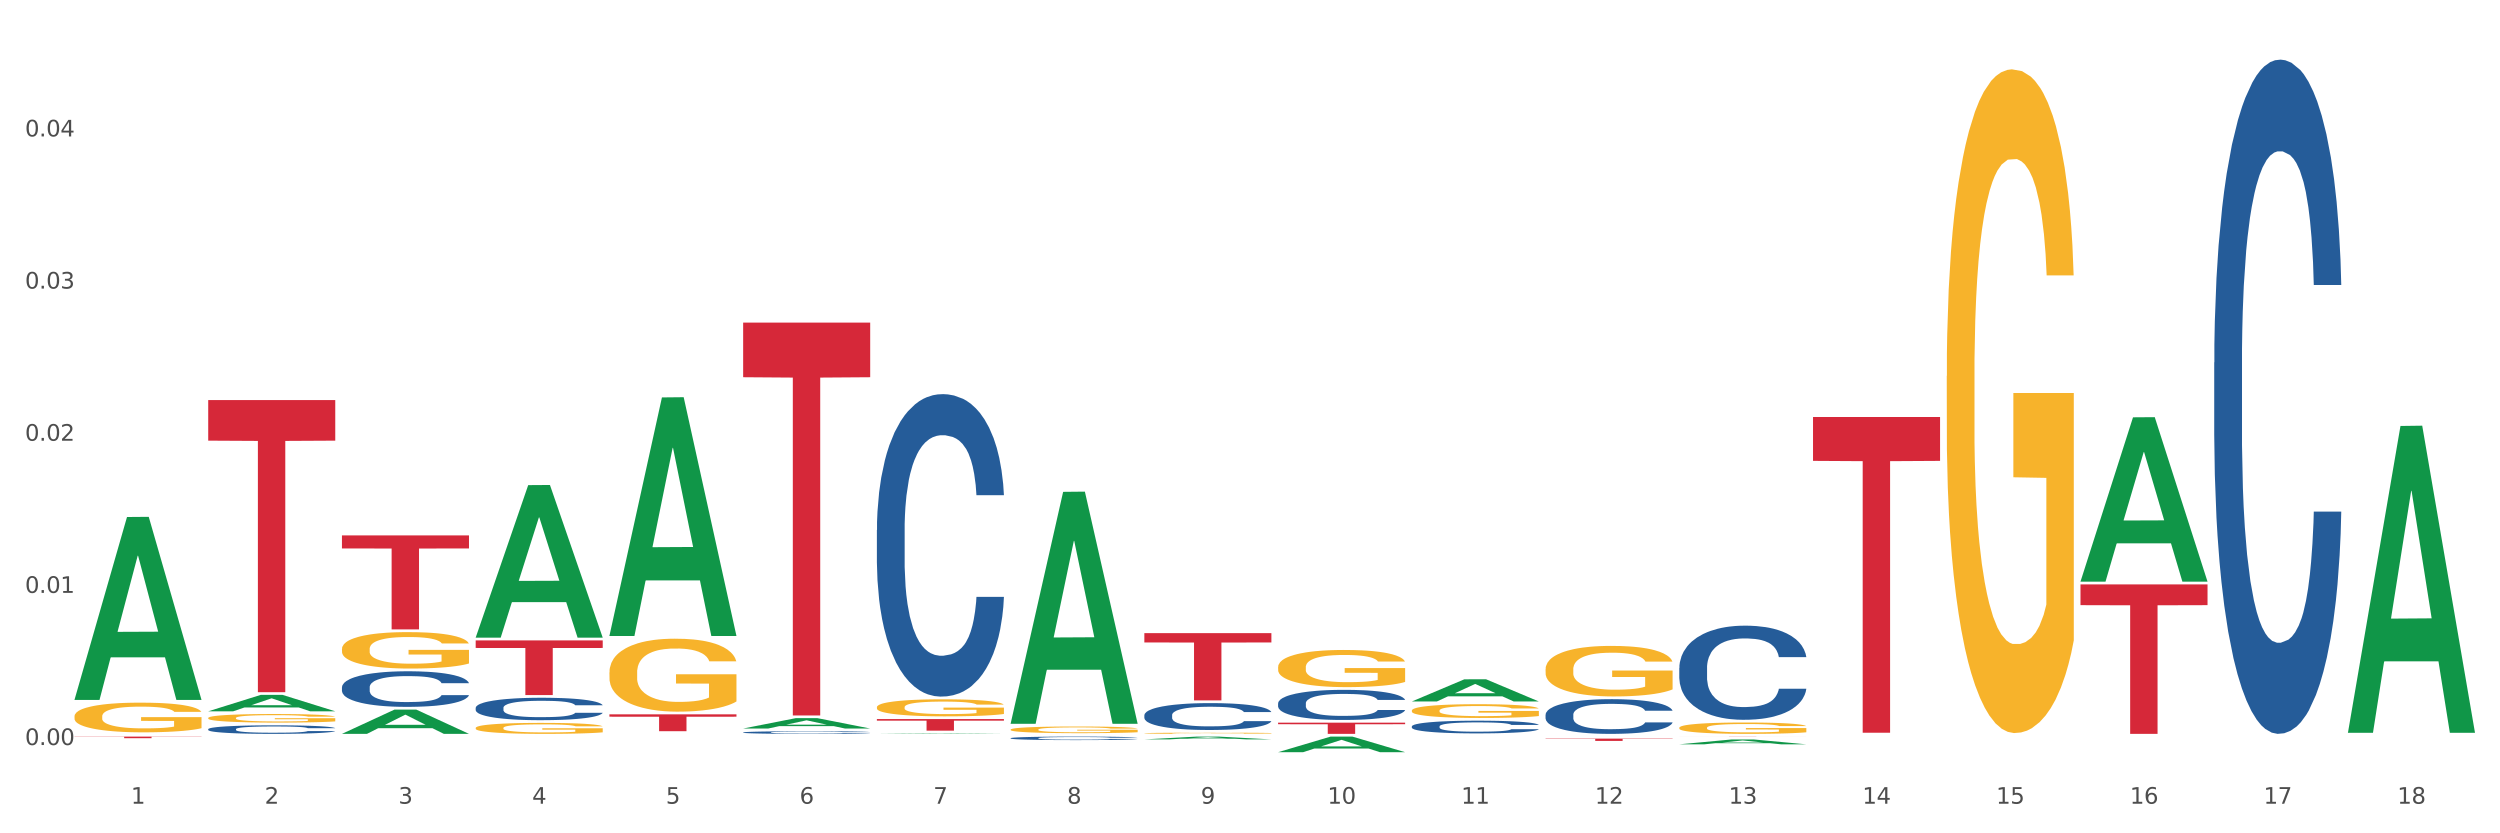<?xml version="1.0" encoding="utf-8" standalone="no"?>
<!DOCTYPE svg PUBLIC "-//W3C//DTD SVG 1.1//EN"
  "http://www.w3.org/Graphics/SVG/1.1/DTD/svg11.dtd">
<svg xmlns:xlink="http://www.w3.org/1999/xlink" width="1080pt" height="360pt" viewBox="0 0 1080 360" xmlns="http://www.w3.org/2000/svg" version="1.1">
 <rect x="0" y="0" width="1080" height="360" fill="#333333" stroke="none"/>
 <defs>
  <style type="text/css">*{stroke-linejoin: round; stroke-linecap: butt}</style>
 </defs>
 <g id="figure_1">
  <g id="patch_1">
   <path d="M 0 360 
L 1080 360 
L 1080 0 
L 0 0 
z
" style="fill: #ffffff; stroke: #ffffff; stroke-linejoin: miter"/>
  </g>
  <g id="axes_1">
   <g id="matplotlib.axis_1">
    <g id="xtick_1">
     <g id="text_1">
      <!-- 1 -->
      <g style="fill: #4d4d4d" transform="translate(56.563 347.204) scale(0.096 -0.096)">
       <defs>
        <path id="DejaVuSans-31" d="M 794 531 
L 1825 531 
L 1825 4091 
L 703 3866 
L 703 4441 
L 1819 4666 
L 2450 4666 
L 2450 531 
L 3481 531 
L 3481 0 
L 794 0 
L 794 531 
z
" transform="scale(0.016)"/>
       </defs>
       <use xlink:href="#DejaVuSans-31"/>
      </g>
     </g>
    </g>
    <g id="xtick_2">
     <g id="text_2">
      <!-- 2 -->
      <g style="fill: #4d4d4d" transform="translate(114.336 347.204) scale(0.096 -0.096)">
       <defs>
        <path id="DejaVuSans-32" d="M 1228 531 
L 3431 531 
L 3431 0 
L 469 0 
L 469 531 
Q 828 903 1448 1529 
Q 2069 2156 2228 2338 
Q 2531 2678 2651 2914 
Q 2772 3150 2772 3378 
Q 2772 3750 2511 3984 
Q 2250 4219 1831 4219 
Q 1534 4219 1204 4116 
Q 875 4013 500 3803 
L 500 4441 
Q 881 4594 1212 4672 
Q 1544 4750 1819 4750 
Q 2544 4750 2975 4387 
Q 3406 4025 3406 3419 
Q 3406 3131 3298 2873 
Q 3191 2616 2906 2266 
Q 2828 2175 2409 1742 
Q 1991 1309 1228 531 
z
" transform="scale(0.016)"/>
       </defs>
       <use xlink:href="#DejaVuSans-32"/>
      </g>
     </g>
    </g>
    <g id="xtick_3">
     <g id="text_3">
      <!-- 3 -->
      <g style="fill: #4d4d4d" transform="translate(172.109 347.204) scale(0.096 -0.096)">
       <defs>
        <path id="DejaVuSans-33" d="M 2597 2516 
Q 3050 2419 3304 2112 
Q 3559 1806 3559 1356 
Q 3559 666 3084 287 
Q 2609 -91 1734 -91 
Q 1441 -91 1130 -33 
Q 819 25 488 141 
L 488 750 
Q 750 597 1062 519 
Q 1375 441 1716 441 
Q 2309 441 2620 675 
Q 2931 909 2931 1356 
Q 2931 1769 2642 2001 
Q 2353 2234 1838 2234 
L 1294 2234 
L 1294 2753 
L 1863 2753 
Q 2328 2753 2575 2939 
Q 2822 3125 2822 3475 
Q 2822 3834 2567 4026 
Q 2313 4219 1838 4219 
Q 1578 4219 1281 4162 
Q 984 4106 628 3988 
L 628 4550 
Q 988 4650 1302 4700 
Q 1616 4750 1894 4750 
Q 2613 4750 3031 4423 
Q 3450 4097 3450 3541 
Q 3450 3153 3228 2886 
Q 3006 2619 2597 2516 
z
" transform="scale(0.016)"/>
       </defs>
       <use xlink:href="#DejaVuSans-33"/>
      </g>
     </g>
    </g>
    <g id="xtick_4">
     <g id="text_4">
      <!-- 4 -->
      <g style="fill: #4d4d4d" transform="translate(229.882 347.204) scale(0.096 -0.096)">
       <defs>
        <path id="DejaVuSans-34" d="M 2419 4116 
L 825 1625 
L 2419 1625 
L 2419 4116 
z
M 2253 4666 
L 3047 4666 
L 3047 1625 
L 3713 1625 
L 3713 1100 
L 3047 1100 
L 3047 0 
L 2419 0 
L 2419 1100 
L 313 1100 
L 313 1709 
L 2253 4666 
z
" transform="scale(0.016)"/>
       </defs>
       <use xlink:href="#DejaVuSans-34"/>
      </g>
     </g>
    </g>
    <g id="xtick_5">
     <g id="text_5">
      <!-- 5 -->
      <g style="fill: #4d4d4d" transform="translate(287.655 347.204) scale(0.096 -0.096)">
       <defs>
        <path id="DejaVuSans-35" d="M 691 4666 
L 3169 4666 
L 3169 4134 
L 1269 4134 
L 1269 2991 
Q 1406 3038 1543 3061 
Q 1681 3084 1819 3084 
Q 2600 3084 3056 2656 
Q 3513 2228 3513 1497 
Q 3513 744 3044 326 
Q 2575 -91 1722 -91 
Q 1428 -91 1123 -41 
Q 819 9 494 109 
L 494 744 
Q 775 591 1075 516 
Q 1375 441 1709 441 
Q 2250 441 2565 725 
Q 2881 1009 2881 1497 
Q 2881 1984 2565 2268 
Q 2250 2553 1709 2553 
Q 1456 2553 1204 2497 
Q 953 2441 691 2322 
L 691 4666 
z
" transform="scale(0.016)"/>
       </defs>
       <use xlink:href="#DejaVuSans-35"/>
      </g>
     </g>
    </g>
    <g id="xtick_6">
     <g id="text_6">
      <!-- 6 -->
      <g style="fill: #4d4d4d" transform="translate(345.428 347.204) scale(0.096 -0.096)">
       <defs>
        <path id="DejaVuSans-36" d="M 2113 2584 
Q 1688 2584 1439 2293 
Q 1191 2003 1191 1497 
Q 1191 994 1439 701 
Q 1688 409 2113 409 
Q 2538 409 2786 701 
Q 3034 994 3034 1497 
Q 3034 2003 2786 2293 
Q 2538 2584 2113 2584 
z
M 3366 4563 
L 3366 3988 
Q 3128 4100 2886 4159 
Q 2644 4219 2406 4219 
Q 1781 4219 1451 3797 
Q 1122 3375 1075 2522 
Q 1259 2794 1537 2939 
Q 1816 3084 2150 3084 
Q 2853 3084 3261 2657 
Q 3669 2231 3669 1497 
Q 3669 778 3244 343 
Q 2819 -91 2113 -91 
Q 1303 -91 875 529 
Q 447 1150 447 2328 
Q 447 3434 972 4092 
Q 1497 4750 2381 4750 
Q 2619 4750 2861 4703 
Q 3103 4656 3366 4563 
z
" transform="scale(0.016)"/>
       </defs>
       <use xlink:href="#DejaVuSans-36"/>
      </g>
     </g>
    </g>
    <g id="xtick_7">
     <g id="text_7">
      <!-- 7 -->
      <g style="fill: #4d4d4d" transform="translate(403.201 347.204) scale(0.096 -0.096)">
       <defs>
        <path id="DejaVuSans-37" d="M 525 4666 
L 3525 4666 
L 3525 4397 
L 1831 0 
L 1172 0 
L 2766 4134 
L 525 4134 
L 525 4666 
z
" transform="scale(0.016)"/>
       </defs>
       <use xlink:href="#DejaVuSans-37"/>
      </g>
     </g>
    </g>
    <g id="xtick_8">
     <g id="text_8">
      <!-- 8 -->
      <g style="fill: #4d4d4d" transform="translate(460.974 347.204) scale(0.096 -0.096)">
       <defs>
        <path id="DejaVuSans-38" d="M 2034 2216 
Q 1584 2216 1326 1975 
Q 1069 1734 1069 1313 
Q 1069 891 1326 650 
Q 1584 409 2034 409 
Q 2484 409 2743 651 
Q 3003 894 3003 1313 
Q 3003 1734 2745 1975 
Q 2488 2216 2034 2216 
z
M 1403 2484 
Q 997 2584 770 2862 
Q 544 3141 544 3541 
Q 544 4100 942 4425 
Q 1341 4750 2034 4750 
Q 2731 4750 3128 4425 
Q 3525 4100 3525 3541 
Q 3525 3141 3298 2862 
Q 3072 2584 2669 2484 
Q 3125 2378 3379 2068 
Q 3634 1759 3634 1313 
Q 3634 634 3220 271 
Q 2806 -91 2034 -91 
Q 1263 -91 848 271 
Q 434 634 434 1313 
Q 434 1759 690 2068 
Q 947 2378 1403 2484 
z
M 1172 3481 
Q 1172 3119 1398 2916 
Q 1625 2713 2034 2713 
Q 2441 2713 2670 2916 
Q 2900 3119 2900 3481 
Q 2900 3844 2670 4047 
Q 2441 4250 2034 4250 
Q 1625 4250 1398 4047 
Q 1172 3844 1172 3481 
z
" transform="scale(0.016)"/>
       </defs>
       <use xlink:href="#DejaVuSans-38"/>
      </g>
     </g>
    </g>
    <g id="xtick_9">
     <g id="text_9">
      <!-- 9 -->
      <g style="fill: #4d4d4d" transform="translate(518.747 347.204) scale(0.096 -0.096)">
       <defs>
        <path id="DejaVuSans-39" d="M 703 97 
L 703 672 
Q 941 559 1184 500 
Q 1428 441 1663 441 
Q 2288 441 2617 861 
Q 2947 1281 2994 2138 
Q 2813 1869 2534 1725 
Q 2256 1581 1919 1581 
Q 1219 1581 811 2004 
Q 403 2428 403 3163 
Q 403 3881 828 4315 
Q 1253 4750 1959 4750 
Q 2769 4750 3195 4129 
Q 3622 3509 3622 2328 
Q 3622 1225 3098 567 
Q 2575 -91 1691 -91 
Q 1453 -91 1209 -44 
Q 966 3 703 97 
z
M 1959 2075 
Q 2384 2075 2632 2365 
Q 2881 2656 2881 3163 
Q 2881 3666 2632 3958 
Q 2384 4250 1959 4250 
Q 1534 4250 1286 3958 
Q 1038 3666 1038 3163 
Q 1038 2656 1286 2365 
Q 1534 2075 1959 2075 
z
" transform="scale(0.016)"/>
       </defs>
       <use xlink:href="#DejaVuSans-39"/>
      </g>
     </g>
    </g>
    <g id="xtick_10">
     <g id="text_10">
      <!-- 10 -->
      <g style="fill: #4d4d4d" transform="translate(573.466 347.204) scale(0.096 -0.096)">
       <defs>
        <path id="DejaVuSans-30" d="M 2034 4250 
Q 1547 4250 1301 3770 
Q 1056 3291 1056 2328 
Q 1056 1369 1301 889 
Q 1547 409 2034 409 
Q 2525 409 2770 889 
Q 3016 1369 3016 2328 
Q 3016 3291 2770 3770 
Q 2525 4250 2034 4250 
z
M 2034 4750 
Q 2819 4750 3233 4129 
Q 3647 3509 3647 2328 
Q 3647 1150 3233 529 
Q 2819 -91 2034 -91 
Q 1250 -91 836 529 
Q 422 1150 422 2328 
Q 422 3509 836 4129 
Q 1250 4750 2034 4750 
z
" transform="scale(0.016)"/>
       </defs>
       <use xlink:href="#DejaVuSans-31"/>
       <use xlink:href="#DejaVuSans-30" transform="translate(63.623 0)"/>
      </g>
     </g>
    </g>
    <g id="xtick_11">
     <g id="text_11">
      <!-- 11 -->
      <g style="fill: #4d4d4d" transform="translate(631.239 347.204) scale(0.096 -0.096)">
       <use xlink:href="#DejaVuSans-31"/>
       <use xlink:href="#DejaVuSans-31" transform="translate(63.623 0)"/>
      </g>
     </g>
    </g>
    <g id="xtick_12">
     <g id="text_12">
      <!-- 12 -->
      <g style="fill: #4d4d4d" transform="translate(689.012 347.204) scale(0.096 -0.096)">
       <use xlink:href="#DejaVuSans-31"/>
       <use xlink:href="#DejaVuSans-32" transform="translate(63.623 0)"/>
      </g>
     </g>
    </g>
    <g id="xtick_13">
     <g id="text_13">
      <!-- 13 -->
      <g style="fill: #4d4d4d" transform="translate(746.785 347.204) scale(0.096 -0.096)">
       <use xlink:href="#DejaVuSans-31"/>
       <use xlink:href="#DejaVuSans-33" transform="translate(63.623 0)"/>
      </g>
     </g>
    </g>
    <g id="xtick_14">
     <g id="text_14">
      <!-- 14 -->
      <g style="fill: #4d4d4d" transform="translate(804.558 347.204) scale(0.096 -0.096)">
       <use xlink:href="#DejaVuSans-31"/>
       <use xlink:href="#DejaVuSans-34" transform="translate(63.623 0)"/>
      </g>
     </g>
    </g>
    <g id="xtick_15">
     <g id="text_15">
      <!-- 15 -->
      <g style="fill: #4d4d4d" transform="translate(862.331 347.204) scale(0.096 -0.096)">
       <use xlink:href="#DejaVuSans-31"/>
       <use xlink:href="#DejaVuSans-35" transform="translate(63.623 0)"/>
      </g>
     </g>
    </g>
    <g id="xtick_16">
     <g id="text_16">
      <!-- 16 -->
      <g style="fill: #4d4d4d" transform="translate(920.104 347.204) scale(0.096 -0.096)">
       <use xlink:href="#DejaVuSans-31"/>
       <use xlink:href="#DejaVuSans-36" transform="translate(63.623 0)"/>
      </g>
     </g>
    </g>
    <g id="xtick_17">
     <g id="text_17">
      <!-- 17 -->
      <g style="fill: #4d4d4d" transform="translate(977.877 347.204) scale(0.096 -0.096)">
       <use xlink:href="#DejaVuSans-31"/>
       <use xlink:href="#DejaVuSans-37" transform="translate(63.623 0)"/>
      </g>
     </g>
    </g>
    <g id="xtick_18">
     <g id="text_18">
      <!-- 18 -->
      <g style="fill: #4d4d4d" transform="translate(1035.65 347.204) scale(0.096 -0.096)">
       <use xlink:href="#DejaVuSans-31"/>
       <use xlink:href="#DejaVuSans-38" transform="translate(63.623 0)"/>
      </g>
     </g>
    </g>
    <g id="xtick_19"/>
    <g id="xtick_20"/>
    <g id="xtick_21"/>
    <g id="xtick_22"/>
    <g id="xtick_23"/>
    <g id="xtick_24"/>
    <g id="xtick_25"/>
    <g id="xtick_26"/>
    <g id="xtick_27"/>
    <g id="xtick_28"/>
    <g id="xtick_29"/>
    <g id="xtick_30"/>
    <g id="xtick_31"/>
    <g id="xtick_32"/>
    <g id="xtick_33"/>
    <g id="xtick_34"/>
    <g id="xtick_35"/>
   </g>
   <g id="matplotlib.axis_2">
    <g id="ytick_1">
     <g id="text_19">
      <!-- 0.00 -->
      <g style="fill: #4d4d4d" transform="translate(10.8 321.85) scale(0.096 -0.096)">
       <defs>
        <path id="DejaVuSans-2e" d="M 684 794 
L 1344 794 
L 1344 0 
L 684 0 
L 684 794 
z
" transform="scale(0.016)"/>
       </defs>
       <use xlink:href="#DejaVuSans-30"/>
       <use xlink:href="#DejaVuSans-2e" transform="translate(63.623 0)"/>
       <use xlink:href="#DejaVuSans-30" transform="translate(95.41 0)"/>
       <use xlink:href="#DejaVuSans-30" transform="translate(159.033 0)"/>
      </g>
     </g>
    </g>
    <g id="ytick_2">
     <g id="text_20">
      <!-- 0.01 -->
      <g style="fill: #4d4d4d" transform="translate(10.8 256.123) scale(0.096 -0.096)">
       <use xlink:href="#DejaVuSans-30"/>
       <use xlink:href="#DejaVuSans-2e" transform="translate(63.623 0)"/>
       <use xlink:href="#DejaVuSans-30" transform="translate(95.41 0)"/>
       <use xlink:href="#DejaVuSans-31" transform="translate(159.033 0)"/>
      </g>
     </g>
    </g>
    <g id="ytick_3">
     <g id="text_21">
      <!-- 0.02 -->
      <g style="fill: #4d4d4d" transform="translate(10.8 190.395) scale(0.096 -0.096)">
       <use xlink:href="#DejaVuSans-30"/>
       <use xlink:href="#DejaVuSans-2e" transform="translate(63.623 0)"/>
       <use xlink:href="#DejaVuSans-30" transform="translate(95.41 0)"/>
       <use xlink:href="#DejaVuSans-32" transform="translate(159.033 0)"/>
      </g>
     </g>
    </g>
    <g id="ytick_4">
     <g id="text_22">
      <!-- 0.03 -->
      <g style="fill: #4d4d4d" transform="translate(10.8 124.668) scale(0.096 -0.096)">
       <use xlink:href="#DejaVuSans-30"/>
       <use xlink:href="#DejaVuSans-2e" transform="translate(63.623 0)"/>
       <use xlink:href="#DejaVuSans-30" transform="translate(95.41 0)"/>
       <use xlink:href="#DejaVuSans-33" transform="translate(159.033 0)"/>
      </g>
     </g>
    </g>
    <g id="ytick_5">
     <g id="text_23">
      <!-- 0.04 -->
      <g style="fill: #4d4d4d" transform="translate(10.8 58.941) scale(0.096 -0.096)">
       <use xlink:href="#DejaVuSans-30"/>
       <use xlink:href="#DejaVuSans-2e" transform="translate(63.623 0)"/>
       <use xlink:href="#DejaVuSans-30" transform="translate(95.41 0)"/>
       <use xlink:href="#DejaVuSans-34" transform="translate(159.033 0)"/>
      </g>
     </g>
    </g>
    <g id="ytick_6"/>
    <g id="ytick_7"/>
    <g id="ytick_8"/>
    <g id="ytick_9"/>
    <g id="ytick_10"/>
   </g>
   <g id="PolyCollection_1">
    <path d="M 32.175 302.227 
L 32.232 302.152 
L 54.864 223.347 
L 64.257 223.272 
L 87.059 302.375 
L 76.196 302.375 
L 71.273 283.955 
L 47.905 283.955 
L 47.735 284.252 
L 42.982 302.375 
L 32.175 302.375 
L 32.175 302.227 
L 50.847 272.962 
L 68.331 272.888 
L 59.674 240.133 
L 59.561 239.984 
L 59.447 240.207 
L 50.79 272.888 
L 50.847 272.962 
L 32.175 302.227 
z
" clip-path="url(#p583981d002)" style="fill: #109648"/>
    <path d="M 321.04 316.407 
L 321.105 316.406 
L 321.105 316.377 
L 321.299 316.338 
L 322.013 316.265 
L 322.921 316.21 
L 324.478 316.146 
L 325.322 316.119 
L 326.425 316.089 
L 328.695 316.04 
L 331.29 315.999 
L 333.107 315.976 
L 334.469 315.961 
L 337.518 315.935 
L 339.27 315.924 
L 341.086 315.914 
L 342.643 315.908 
L 345.238 315.901 
L 347.314 315.898 
L 349.715 315.897 
L 351.726 315.898 
L 354.386 315.902 
L 358.278 315.914 
L 359.77 315.922 
L 361.781 315.934 
L 363.857 315.951 
L 365.544 315.967 
L 367.49 315.991 
L 369.502 316.022 
L 371.448 316.062 
L 372.81 316.098 
L 373.913 316.136 
L 374.886 316.183 
L 375.6 316.234 
L 375.924 316.277 
L 364.052 316.277 
L 363.728 316.238 
L 363.079 316.197 
L 362.43 316.169 
L 361.717 316.146 
L 360.614 316.12 
L 359.641 316.103 
L 358.019 316.084 
L 356.527 316.071 
L 355.294 316.064 
L 353.802 316.058 
L 350.623 316.051 
L 348.352 316.051 
L 346.925 316.053 
L 345.173 316.059 
L 343.681 316.066 
L 341.93 316.078 
L 340.567 316.092 
L 339.205 316.11 
L 338.426 316.122 
L 337.259 316.145 
L 336.48 316.163 
L 335.442 316.196 
L 334.858 316.218 
L 333.82 316.278 
L 333.366 316.321 
L 333.172 316.351 
L 333.042 316.384 
L 333.042 316.546 
L 333.431 316.619 
L 333.755 316.65 
L 334.274 316.685 
L 335.248 316.731 
L 336.675 316.776 
L 338.167 316.808 
L 339.4 316.827 
L 340.567 316.842 
L 341.735 316.853 
L 343.162 316.864 
L 344.33 316.87 
L 346.082 316.876 
L 348.158 316.879 
L 349.78 316.879 
L 353.088 316.874 
L 354.58 316.869 
L 356.008 316.862 
L 357.565 316.85 
L 358.797 316.838 
L 359.511 316.828 
L 360.679 316.809 
L 361.587 316.788 
L 362.365 316.764 
L 362.884 316.743 
L 363.468 316.712 
L 363.922 316.677 
L 364.052 316.658 
L 375.924 316.658 
L 375.665 316.696 
L 375.211 316.732 
L 374.302 316.781 
L 373.589 316.809 
L 372.486 316.843 
L 371.318 316.872 
L 369.696 316.904 
L 368.204 316.928 
L 366.647 316.949 
L 364.96 316.967 
L 361.911 316.993 
L 360.808 317.001 
L 358.473 317.013 
L 356.656 317.02 
L 353.996 317.028 
L 351.272 317.032 
L 348.417 317.033 
L 345.887 317.031 
L 343.097 317.024 
L 341.346 317.018 
L 339.4 317.009 
L 337.129 316.994 
L 334.988 316.977 
L 332.977 316.956 
L 331.096 316.932 
L 329.344 316.905 
L 327.073 316.861 
L 325.387 316.817 
L 324.154 316.777 
L 323.311 316.742 
L 322.467 316.699 
L 322.013 316.669 
L 321.299 316.596 
L 321.04 316.529 
L 321.04 316.407 
z
" clip-path="url(#p583981d002)" style="fill: #255c99"/>
    <path d="M 205.494 305.783 
L 205.559 305.774 
L 205.559 305.526 
L 205.753 305.19 
L 206.467 304.57 
L 207.375 304.101 
L 208.932 303.552 
L 209.776 303.322 
L 210.879 303.066 
L 213.149 302.65 
L 215.744 302.296 
L 217.561 302.101 
L 218.923 301.977 
L 221.972 301.756 
L 223.724 301.658 
L 225.54 301.579 
L 227.097 301.526 
L 229.692 301.464 
L 231.768 301.437 
L 234.169 301.428 
L 236.18 301.437 
L 238.84 301.473 
L 242.732 301.579 
L 244.224 301.641 
L 246.236 301.747 
L 248.312 301.889 
L 249.998 302.03 
L 251.945 302.234 
L 253.956 302.499 
L 255.902 302.836 
L 257.264 303.145 
L 258.367 303.473 
L 259.34 303.871 
L 260.054 304.305 
L 260.378 304.668 
L 248.506 304.668 
L 248.182 304.34 
L 247.533 303.986 
L 246.884 303.747 
L 246.171 303.552 
L 245.068 303.331 
L 244.095 303.19 
L 242.473 303.021 
L 240.981 302.915 
L 239.748 302.853 
L 238.256 302.8 
L 235.077 302.747 
L 232.806 302.747 
L 231.379 302.765 
L 229.627 302.809 
L 228.135 302.871 
L 226.384 302.977 
L 225.021 303.092 
L 223.659 303.243 
L 222.88 303.349 
L 221.713 303.544 
L 220.934 303.703 
L 219.896 303.977 
L 219.312 304.172 
L 218.274 304.676 
L 217.82 305.048 
L 217.626 305.305 
L 217.496 305.588 
L 217.496 306.969 
L 217.885 307.588 
L 218.209 307.854 
L 218.728 308.155 
L 219.702 308.544 
L 221.129 308.924 
L 222.621 309.199 
L 223.854 309.367 
L 225.021 309.491 
L 226.189 309.588 
L 227.616 309.677 
L 228.784 309.73 
L 230.536 309.783 
L 232.612 309.809 
L 234.234 309.809 
L 237.542 309.765 
L 239.034 309.721 
L 240.462 309.659 
L 242.019 309.562 
L 243.251 309.455 
L 243.965 309.376 
L 245.133 309.208 
L 246.041 309.031 
L 246.819 308.827 
L 247.338 308.65 
L 247.922 308.385 
L 248.376 308.084 
L 248.506 307.924 
L 260.378 307.924 
L 260.119 308.243 
L 259.665 308.553 
L 258.756 308.969 
L 258.043 309.208 
L 256.94 309.5 
L 255.772 309.748 
L 254.15 310.022 
L 252.658 310.225 
L 251.101 310.402 
L 249.414 310.562 
L 246.365 310.783 
L 245.262 310.845 
L 242.927 310.951 
L 241.11 311.013 
L 238.45 311.075 
L 235.726 311.11 
L 232.871 311.119 
L 230.341 311.102 
L 227.551 311.049 
L 225.8 310.995 
L 223.854 310.916 
L 221.583 310.792 
L 219.442 310.641 
L 217.431 310.464 
L 215.55 310.261 
L 213.798 310.031 
L 211.527 309.65 
L 209.841 309.278 
L 208.608 308.933 
L 207.765 308.641 
L 206.921 308.27 
L 206.467 308.013 
L 205.753 307.393 
L 205.494 306.818 
L 205.494 305.783 
z
" clip-path="url(#p583981d002)" style="fill: #255c99"/>
    <path d="M 147.721 296.898 
L 147.786 296.884 
L 147.786 296.491 
L 147.98 295.958 
L 148.694 294.975 
L 149.602 294.23 
L 151.159 293.36 
L 152.003 292.995 
L 153.106 292.588 
L 155.376 291.928 
L 157.971 291.366 
L 159.788 291.057 
L 161.15 290.861 
L 164.199 290.51 
L 165.951 290.355 
L 167.767 290.229 
L 169.324 290.145 
L 171.919 290.046 
L 173.995 290.004 
L 176.396 289.99 
L 178.407 290.004 
L 181.067 290.06 
L 184.959 290.229 
L 186.451 290.327 
L 188.463 290.496 
L 190.539 290.72 
L 192.225 290.945 
L 194.172 291.268 
L 196.183 291.689 
L 198.129 292.223 
L 199.491 292.714 
L 200.594 293.234 
L 201.567 293.865 
L 202.281 294.553 
L 202.605 295.129 
L 190.733 295.129 
L 190.409 294.61 
L 189.76 294.048 
L 189.111 293.669 
L 188.398 293.36 
L 187.295 293.009 
L 186.322 292.784 
L 184.7 292.517 
L 183.208 292.349 
L 181.975 292.251 
L 180.483 292.166 
L 177.304 292.082 
L 175.033 292.082 
L 173.606 292.11 
L 171.854 292.18 
L 170.362 292.279 
L 168.611 292.447 
L 167.248 292.63 
L 165.886 292.868 
L 165.107 293.037 
L 163.94 293.346 
L 163.161 293.599 
L 162.123 294.034 
L 161.539 294.343 
L 160.501 295.143 
L 160.047 295.733 
L 159.853 296.14 
L 159.723 296.589 
L 159.723 298.78 
L 160.112 299.763 
L 160.436 300.184 
L 160.955 300.661 
L 161.929 301.279 
L 163.356 301.883 
L 164.848 302.318 
L 166.081 302.585 
L 167.248 302.781 
L 168.416 302.936 
L 169.843 303.076 
L 171.011 303.161 
L 172.763 303.245 
L 174.839 303.287 
L 176.461 303.287 
L 179.769 303.217 
L 181.261 303.147 
L 182.689 303.048 
L 184.246 302.894 
L 185.478 302.725 
L 186.192 302.599 
L 187.36 302.332 
L 188.268 302.051 
L 189.046 301.728 
L 189.565 301.448 
L 190.149 301.026 
L 190.603 300.549 
L 190.733 300.296 
L 202.605 300.296 
L 202.346 300.802 
L 201.892 301.293 
L 200.983 301.953 
L 200.27 302.332 
L 199.167 302.796 
L 197.999 303.189 
L 196.377 303.624 
L 194.885 303.947 
L 193.328 304.228 
L 191.641 304.48 
L 188.592 304.831 
L 187.489 304.93 
L 185.154 305.098 
L 183.337 305.197 
L 180.678 305.295 
L 177.953 305.351 
L 175.098 305.365 
L 172.568 305.337 
L 169.778 305.253 
L 168.027 305.168 
L 166.081 305.042 
L 163.81 304.846 
L 161.669 304.607 
L 159.658 304.326 
L 157.777 304.003 
L 156.025 303.638 
L 153.754 303.034 
L 152.068 302.445 
L 150.835 301.897 
L 149.992 301.434 
L 149.148 300.844 
L 148.694 300.437 
L 147.98 299.454 
L 147.721 298.541 
L 147.721 296.898 
z
" clip-path="url(#p583981d002)" style="fill: #255c99"/>
    <path d="M 89.948 314.995 
L 90.013 314.992 
L 90.013 314.897 
L 90.207 314.769 
L 90.921 314.532 
L 91.829 314.353 
L 93.386 314.143 
L 94.23 314.056 
L 95.333 313.958 
L 97.603 313.799 
L 100.198 313.664 
L 102.015 313.589 
L 103.377 313.542 
L 106.426 313.457 
L 108.178 313.42 
L 109.994 313.39 
L 111.551 313.37 
L 114.146 313.346 
L 116.222 313.336 
L 118.623 313.332 
L 120.634 313.336 
L 123.294 313.349 
L 127.186 313.39 
L 128.678 313.414 
L 130.69 313.454 
L 132.766 313.508 
L 134.452 313.562 
L 136.399 313.64 
L 138.41 313.741 
L 140.356 313.87 
L 141.718 313.988 
L 142.821 314.113 
L 143.794 314.265 
L 144.508 314.431 
L 144.832 314.569 
L 132.96 314.569 
L 132.636 314.444 
L 131.987 314.309 
L 131.338 314.218 
L 130.625 314.143 
L 129.522 314.059 
L 128.549 314.005 
L 126.927 313.941 
L 125.435 313.9 
L 124.202 313.877 
L 122.71 313.856 
L 119.531 313.836 
L 117.26 313.836 
L 115.833 313.843 
L 114.082 313.86 
L 112.589 313.883 
L 110.838 313.924 
L 109.475 313.968 
L 108.113 314.025 
L 107.335 314.066 
L 106.167 314.14 
L 105.388 314.201 
L 104.35 314.306 
L 103.766 314.38 
L 102.728 314.573 
L 102.274 314.715 
L 102.08 314.813 
L 101.95 314.921 
L 101.95 315.448 
L 102.339 315.684 
L 102.663 315.786 
L 103.183 315.901 
L 104.156 316.049 
L 105.583 316.195 
L 107.075 316.299 
L 108.308 316.364 
L 109.475 316.411 
L 110.643 316.448 
L 112.07 316.482 
L 113.238 316.502 
L 114.99 316.523 
L 117.066 316.533 
L 118.688 316.533 
L 121.996 316.516 
L 123.488 316.499 
L 124.916 316.475 
L 126.473 316.438 
L 127.705 316.397 
L 128.419 316.367 
L 129.587 316.303 
L 130.495 316.235 
L 131.273 316.158 
L 131.792 316.09 
L 132.376 315.989 
L 132.83 315.874 
L 132.96 315.813 
L 144.832 315.813 
L 144.573 315.935 
L 144.119 316.053 
L 143.21 316.212 
L 142.497 316.303 
L 141.394 316.414 
L 140.226 316.509 
L 138.604 316.614 
L 137.112 316.691 
L 135.555 316.759 
L 133.868 316.82 
L 130.819 316.904 
L 129.716 316.928 
L 127.381 316.969 
L 125.564 316.992 
L 122.905 317.016 
L 120.18 317.029 
L 117.325 317.033 
L 114.795 317.026 
L 112.006 317.006 
L 110.254 316.985 
L 108.308 316.955 
L 106.037 316.908 
L 103.896 316.85 
L 101.885 316.783 
L 100.004 316.705 
L 98.252 316.617 
L 95.981 316.472 
L 94.295 316.33 
L 93.062 316.198 
L 92.219 316.087 
L 91.375 315.945 
L 90.921 315.847 
L 90.207 315.61 
L 89.948 315.39 
L 89.948 314.995 
z
" clip-path="url(#p583981d002)" style="fill: #255c99"/>
    <path d="M 32.175 318.203 
L 87.059 318.203 
L 87.059 318.298 
L 65.47 318.299 
L 65.47 318.892 
L 53.635 318.892 
L 53.635 318.299 
L 32.175 318.298 
L 32.175 318.203 
L 32.175 318.203 
z
" clip-path="url(#p583981d002)" style="fill: #d62839"/>
    <path d="M 89.948 172.823 
L 144.832 172.823 
L 144.832 190.36 
L 123.243 190.478 
L 123.243 299.016 
L 111.407 299.016 
L 111.407 190.478 
L 89.948 190.36 
L 89.948 172.941 
L 89.948 172.823 
z
" clip-path="url(#p583981d002)" style="fill: #d62839"/>
    <path d="M 147.721 231.281 
L 202.605 231.281 
L 202.605 236.927 
L 181.016 236.965 
L 181.016 271.907 
L 169.18 271.907 
L 169.18 236.965 
L 147.721 236.927 
L 147.721 231.319 
L 147.721 231.281 
z
" clip-path="url(#p583981d002)" style="fill: #d62839"/>
    <path d="M 205.494 276.639 
L 260.378 276.639 
L 260.378 279.921 
L 238.789 279.944 
L 238.789 300.259 
L 226.953 300.259 
L 226.953 279.944 
L 205.494 279.921 
L 205.494 276.661 
L 205.494 276.639 
z
" clip-path="url(#p583981d002)" style="fill: #d62839"/>
    <path d="M 263.267 308.605 
L 318.151 308.605 
L 318.151 309.614 
L 296.562 309.621 
L 296.562 315.869 
L 284.726 315.869 
L 284.726 309.621 
L 263.267 309.614 
L 263.267 308.612 
L 263.267 308.605 
z
" clip-path="url(#p583981d002)" style="fill: #d62839"/>
    <path d="M 321.04 139.378 
L 375.924 139.378 
L 375.924 162.96 
L 354.335 163.119 
L 354.335 309.071 
L 342.499 309.071 
L 342.499 163.119 
L 321.04 162.96 
L 321.04 139.537 
L 321.04 139.378 
z
" clip-path="url(#p583981d002)" style="fill: #d62839"/>
    <path d="M 378.813 310.643 
L 433.697 310.643 
L 433.697 311.338 
L 412.108 311.342 
L 412.108 315.642 
L 400.272 315.642 
L 400.272 311.342 
L 378.813 311.338 
L 378.813 310.648 
L 378.813 310.643 
z
" clip-path="url(#p583981d002)" style="fill: #d62839"/>
    <path d="M 32.175 309.471 
L 32.24 309.459 
L 32.24 309.037 
L 32.369 308.674 
L 33.017 307.796 
L 33.989 307.07 
L 34.702 306.683 
L 35.415 306.367 
L 36.257 306.051 
L 37.294 305.723 
L 39.173 305.243 
L 40.34 304.997 
L 41.765 304.739 
L 44.357 304.365 
L 46.236 304.154 
L 48.18 303.978 
L 51.355 303.767 
L 53.429 303.674 
L 55.632 303.603 
L 58.289 303.557 
L 60.298 303.545 
L 64.704 303.58 
L 68.462 303.685 
L 70.277 303.767 
L 72.609 303.908 
L 73.84 304.002 
L 75.849 304.189 
L 77.923 304.435 
L 79.348 304.646 
L 81.487 305.044 
L 83.107 305.442 
L 84.597 305.934 
L 85.375 306.274 
L 85.958 306.59 
L 86.476 306.953 
L 86.995 307.527 
L 75.331 307.527 
L 74.877 307.117 
L 74.164 306.73 
L 73.128 306.356 
L 72.22 306.121 
L 70.665 305.829 
L 69.24 305.641 
L 67.749 305.501 
L 65.935 305.384 
L 64.509 305.325 
L 62.501 305.278 
L 58.548 305.29 
L 55.891 305.384 
L 54.077 305.501 
L 52.911 305.606 
L 51.874 305.723 
L 50.707 305.887 
L 49.347 306.133 
L 48.375 306.356 
L 47.403 306.637 
L 46.625 306.918 
L 45.912 307.246 
L 45.329 307.597 
L 44.876 307.96 
L 44.487 308.405 
L 44.163 309.143 
L 44.163 310.747 
L 44.292 311.11 
L 44.616 311.591 
L 45.005 311.954 
L 45.653 312.387 
L 46.236 312.68 
L 47.338 313.101 
L 48.569 313.453 
L 49.541 313.675 
L 50.513 313.863 
L 52.198 314.12 
L 54.077 314.331 
L 55.697 314.46 
L 57.9 314.577 
L 59.39 314.624 
L 60.686 314.647 
L 63.861 314.647 
L 66.129 314.612 
L 68.657 314.53 
L 70.601 314.425 
L 72.22 314.296 
L 74.035 314.085 
L 75.201 313.886 
L 75.201 311.438 
L 60.946 311.427 
L 60.946 309.799 
L 87.059 309.799 
L 87.059 314.577 
L 85.958 314.823 
L 84.727 315.045 
L 83.431 315.244 
L 81.487 315.49 
L 79.154 315.725 
L 77.08 315.889 
L 74.877 316.029 
L 72.285 316.158 
L 68.916 316.275 
L 66.842 316.322 
L 64.25 316.357 
L 61.205 316.369 
L 58.548 316.345 
L 55.956 316.287 
L 53.235 316.181 
L 50.578 316.029 
L 48.569 315.877 
L 46.56 315.689 
L 44.422 315.444 
L 42.737 315.209 
L 41.441 314.999 
L 40.016 314.729 
L 38.46 314.378 
L 37.294 314.062 
L 36.257 313.734 
L 35.156 313.312 
L 34.378 312.949 
L 33.601 312.492 
L 33.147 312.153 
L 32.629 311.626 
L 32.24 310.888 
L 32.175 309.471 
z
" clip-path="url(#p583981d002)" style="fill: #f7b32b"/>
    <path d="M 552.132 312.195 
L 607.016 312.195 
L 607.016 312.867 
L 585.427 312.872 
L 585.427 317.033 
L 573.591 317.033 
L 573.591 312.872 
L 552.132 312.867 
L 552.132 312.199 
L 552.132 312.195 
z
" clip-path="url(#p583981d002)" style="fill: #d62839"/>
    <path d="M 667.678 319.084 
L 722.562 319.084 
L 722.562 319.222 
L 700.973 319.223 
L 700.973 320.075 
L 689.137 320.075 
L 689.137 319.223 
L 667.678 319.222 
L 667.678 319.085 
L 667.678 319.084 
z
" clip-path="url(#p583981d002)" style="fill: #d62839"/>
    <path d="M 725.451 318.203 
L 780.335 318.203 
L 780.335 318.212 
L 758.746 318.212 
L 758.746 318.268 
L 746.91 318.268 
L 746.91 318.212 
L 725.451 318.212 
L 725.451 318.203 
L 725.451 318.203 
z
" clip-path="url(#p583981d002)" style="fill: #d62839"/>
    <path d="M 378.813 228.975 
L 378.878 228.855 
L 378.878 225.514 
L 379.072 220.979 
L 379.786 212.626 
L 380.694 206.301 
L 382.251 198.902 
L 383.095 195.8 
L 384.198 192.339 
L 386.468 186.73 
L 389.063 181.957 
L 390.88 179.332 
L 392.242 177.661 
L 395.291 174.678 
L 397.043 173.365 
L 398.859 172.291 
L 400.416 171.575 
L 403.011 170.74 
L 405.087 170.382 
L 407.488 170.262 
L 409.499 170.382 
L 412.159 170.859 
L 416.051 172.291 
L 417.543 173.126 
L 419.554 174.558 
L 421.63 176.468 
L 423.317 178.377 
L 425.263 181.122 
L 427.275 184.702 
L 429.221 189.236 
L 430.583 193.413 
L 431.686 197.828 
L 432.659 203.198 
L 433.373 209.046 
L 433.697 213.938 
L 421.825 213.938 
L 421.501 209.523 
L 420.852 204.75 
L 420.203 201.528 
L 419.49 198.902 
L 418.387 195.919 
L 417.414 194.01 
L 415.792 191.742 
L 414.3 190.31 
L 413.067 189.475 
L 411.575 188.759 
L 408.396 188.043 
L 406.125 188.043 
L 404.698 188.282 
L 402.946 188.878 
L 401.454 189.714 
L 399.703 191.146 
L 398.34 192.697 
L 396.978 194.726 
L 396.199 196.158 
L 395.032 198.783 
L 394.253 200.931 
L 393.215 204.63 
L 392.631 207.256 
L 391.593 214.058 
L 391.139 219.07 
L 390.945 222.53 
L 390.815 226.349 
L 390.815 244.965 
L 391.204 253.319 
L 391.528 256.899 
L 392.047 260.956 
L 393.021 266.207 
L 394.448 271.338 
L 395.94 275.037 
L 397.173 277.305 
L 398.34 278.975 
L 399.508 280.288 
L 400.935 281.481 
L 402.103 282.197 
L 403.855 282.913 
L 405.931 283.271 
L 407.553 283.271 
L 410.861 282.675 
L 412.353 282.078 
L 413.781 281.243 
L 415.338 279.93 
L 416.57 278.498 
L 417.284 277.424 
L 418.452 275.157 
L 419.36 272.77 
L 420.138 270.025 
L 420.657 267.639 
L 421.241 264.059 
L 421.695 260.001 
L 421.825 257.853 
L 433.697 257.853 
L 433.438 262.149 
L 432.984 266.326 
L 432.075 271.935 
L 431.362 275.157 
L 430.259 279.095 
L 429.091 282.436 
L 427.469 286.135 
L 425.977 288.88 
L 424.42 291.267 
L 422.733 293.415 
L 419.684 296.398 
L 418.581 297.233 
L 416.246 298.665 
L 414.429 299.501 
L 411.769 300.336 
L 409.045 300.813 
L 406.19 300.933 
L 403.66 300.694 
L 400.87 299.978 
L 399.119 299.262 
L 397.173 298.188 
L 394.902 296.517 
L 392.761 294.489 
L 390.75 292.102 
L 388.869 289.357 
L 387.117 286.255 
L 384.846 281.123 
L 383.16 276.111 
L 381.927 271.457 
L 381.084 267.519 
L 380.24 262.507 
L 379.786 259.047 
L 379.072 250.693 
L 378.813 242.937 
L 378.813 228.975 
z
" clip-path="url(#p583981d002)" style="fill: #255c99"/>
    <path d="M 436.586 318.887 
L 436.651 318.885 
L 436.651 318.846 
L 436.845 318.793 
L 437.559 318.696 
L 438.467 318.622 
L 440.024 318.536 
L 440.868 318.5 
L 441.97 318.46 
L 444.241 318.394 
L 446.836 318.339 
L 448.653 318.308 
L 450.015 318.289 
L 453.064 318.254 
L 454.816 318.239 
L 456.632 318.226 
L 458.189 318.218 
L 460.784 318.208 
L 462.86 318.204 
L 465.261 318.203 
L 467.272 318.204 
L 469.932 318.21 
L 473.824 318.226 
L 475.316 318.236 
L 477.327 318.253 
L 479.403 318.275 
L 481.09 318.297 
L 483.036 318.329 
L 485.048 318.371 
L 486.994 318.424 
L 488.356 318.472 
L 489.459 318.524 
L 490.432 318.586 
L 491.146 318.654 
L 491.47 318.711 
L 479.598 318.711 
L 479.274 318.66 
L 478.625 318.604 
L 477.976 318.567 
L 477.263 318.536 
L 476.16 318.501 
L 475.187 318.479 
L 473.565 318.453 
L 472.073 318.436 
L 470.84 318.426 
L 469.348 318.418 
L 466.169 318.41 
L 463.898 318.41 
L 462.471 318.413 
L 460.719 318.419 
L 459.227 318.429 
L 457.476 318.446 
L 456.113 318.464 
L 454.751 318.488 
L 453.972 318.504 
L 452.805 318.535 
L 452.026 318.56 
L 450.988 318.603 
L 450.404 318.634 
L 449.366 318.713 
L 448.912 318.771 
L 448.718 318.812 
L 448.588 318.856 
L 448.588 319.073 
L 448.977 319.17 
L 449.301 319.212 
L 449.82 319.259 
L 450.794 319.32 
L 452.221 319.38 
L 453.713 319.423 
L 454.946 319.45 
L 456.113 319.469 
L 457.281 319.485 
L 458.708 319.498 
L 459.876 319.507 
L 461.628 319.515 
L 463.704 319.519 
L 465.326 319.519 
L 468.634 319.512 
L 470.126 319.505 
L 471.554 319.496 
L 473.111 319.48 
L 474.343 319.464 
L 475.057 319.451 
L 476.225 319.425 
L 477.133 319.397 
L 477.911 319.365 
L 478.43 319.337 
L 479.014 319.295 
L 479.468 319.248 
L 479.598 319.223 
L 491.47 319.223 
L 491.211 319.273 
L 490.757 319.322 
L 489.848 319.387 
L 489.135 319.425 
L 488.032 319.471 
L 486.864 319.51 
L 485.242 319.553 
L 483.75 319.585 
L 482.193 319.612 
L 480.506 319.637 
L 477.457 319.672 
L 476.354 319.682 
L 474.019 319.699 
L 472.202 319.708 
L 469.542 319.718 
L 466.818 319.724 
L 463.963 319.725 
L 461.433 319.722 
L 458.643 319.714 
L 456.892 319.706 
L 454.946 319.693 
L 452.675 319.674 
L 450.534 319.65 
L 448.523 319.622 
L 446.642 319.59 
L 444.89 319.554 
L 442.619 319.494 
L 440.932 319.436 
L 439.7 319.382 
L 438.856 319.336 
L 438.013 319.277 
L 437.559 319.237 
L 436.845 319.14 
L 436.586 319.049 
L 436.586 318.887 
z
" clip-path="url(#p583981d002)" style="fill: #255c99"/>
    <path d="M 494.359 308.96 
L 494.424 308.949 
L 494.424 308.652 
L 494.618 308.249 
L 495.332 307.506 
L 496.24 306.944 
L 497.797 306.287 
L 498.641 306.011 
L 499.743 305.703 
L 502.014 305.205 
L 504.609 304.781 
L 506.426 304.547 
L 507.788 304.399 
L 510.837 304.134 
L 512.589 304.017 
L 514.405 303.921 
L 515.962 303.858 
L 518.557 303.784 
L 520.633 303.752 
L 523.034 303.741 
L 525.045 303.752 
L 527.705 303.794 
L 531.597 303.921 
L 533.089 303.996 
L 535.1 304.123 
L 537.176 304.293 
L 538.863 304.462 
L 540.809 304.706 
L 542.821 305.024 
L 544.767 305.428 
L 546.129 305.799 
L 547.232 306.191 
L 548.205 306.669 
L 548.919 307.188 
L 549.243 307.623 
L 537.371 307.623 
L 537.047 307.231 
L 536.398 306.806 
L 535.749 306.52 
L 535.036 306.287 
L 533.933 306.022 
L 532.96 305.852 
L 531.338 305.65 
L 529.846 305.523 
L 528.613 305.449 
L 527.121 305.385 
L 523.942 305.321 
L 521.671 305.321 
L 520.244 305.343 
L 518.492 305.396 
L 517 305.47 
L 515.249 305.597 
L 513.886 305.735 
L 512.524 305.915 
L 511.745 306.043 
L 510.578 306.276 
L 509.799 306.467 
L 508.761 306.796 
L 508.177 307.029 
L 507.139 307.634 
L 506.685 308.079 
L 506.49 308.387 
L 506.361 308.726 
L 506.361 310.381 
L 506.75 311.123 
L 507.074 311.442 
L 507.593 311.802 
L 508.566 312.269 
L 509.994 312.725 
L 511.486 313.054 
L 512.718 313.255 
L 513.886 313.404 
L 515.054 313.52 
L 516.481 313.626 
L 517.649 313.69 
L 519.401 313.754 
L 521.477 313.786 
L 523.099 313.786 
L 526.407 313.733 
L 527.899 313.68 
L 529.327 313.605 
L 530.884 313.489 
L 532.116 313.361 
L 532.83 313.266 
L 533.998 313.064 
L 534.906 312.852 
L 535.684 312.608 
L 536.203 312.396 
L 536.787 312.078 
L 537.241 311.717 
L 537.371 311.526 
L 549.243 311.526 
L 548.984 311.908 
L 548.53 312.279 
L 547.621 312.778 
L 546.908 313.064 
L 545.805 313.414 
L 544.637 313.711 
L 543.015 314.04 
L 541.523 314.284 
L 539.966 314.496 
L 538.279 314.687 
L 535.23 314.952 
L 534.127 315.027 
L 531.792 315.154 
L 529.975 315.228 
L 527.315 315.302 
L 524.591 315.345 
L 521.736 315.355 
L 519.206 315.334 
L 516.416 315.271 
L 514.665 315.207 
L 512.718 315.111 
L 510.448 314.963 
L 508.307 314.783 
L 506.296 314.57 
L 504.414 314.327 
L 502.663 314.051 
L 500.392 313.595 
L 498.705 313.149 
L 497.473 312.736 
L 496.629 312.385 
L 495.786 311.94 
L 495.332 311.632 
L 494.618 310.89 
L 494.359 310.201 
L 494.359 308.96 
z
" clip-path="url(#p583981d002)" style="fill: #255c99"/>
    <path d="M 552.132 303.858 
L 552.197 303.846 
L 552.197 303.513 
L 552.391 303.061 
L 553.105 302.229 
L 554.013 301.599 
L 555.57 300.863 
L 556.414 300.554 
L 557.516 300.209 
L 559.787 299.65 
L 562.382 299.175 
L 564.199 298.913 
L 565.561 298.747 
L 568.61 298.45 
L 570.362 298.319 
L 572.178 298.212 
L 573.735 298.141 
L 576.33 298.058 
L 578.406 298.022 
L 580.807 298.01 
L 582.818 298.022 
L 585.478 298.069 
L 589.37 298.212 
L 590.862 298.295 
L 592.873 298.438 
L 594.949 298.628 
L 596.636 298.818 
L 598.582 299.092 
L 600.594 299.448 
L 602.54 299.9 
L 603.902 300.316 
L 605.005 300.756 
L 605.978 301.29 
L 606.692 301.873 
L 607.016 302.36 
L 595.144 302.36 
L 594.82 301.92 
L 594.171 301.445 
L 593.522 301.124 
L 592.809 300.863 
L 591.706 300.565 
L 590.733 300.375 
L 589.111 300.149 
L 587.619 300.007 
L 586.386 299.924 
L 584.894 299.852 
L 581.715 299.781 
L 579.444 299.781 
L 578.017 299.805 
L 576.265 299.864 
L 574.773 299.947 
L 573.022 300.09 
L 571.659 300.245 
L 570.297 300.447 
L 569.518 300.589 
L 568.351 300.851 
L 567.572 301.065 
L 566.534 301.433 
L 565.95 301.695 
L 564.912 302.372 
L 564.458 302.871 
L 564.263 303.216 
L 564.134 303.596 
L 564.134 305.45 
L 564.523 306.283 
L 564.847 306.639 
L 565.366 307.043 
L 566.339 307.566 
L 567.767 308.077 
L 569.259 308.446 
L 570.491 308.672 
L 571.659 308.838 
L 572.827 308.969 
L 574.254 309.088 
L 575.422 309.159 
L 577.174 309.23 
L 579.25 309.266 
L 580.871 309.266 
L 584.18 309.206 
L 585.672 309.147 
L 587.1 309.064 
L 588.657 308.933 
L 589.889 308.79 
L 590.603 308.683 
L 591.771 308.458 
L 592.679 308.22 
L 593.457 307.947 
L 593.976 307.709 
L 594.56 307.352 
L 595.014 306.948 
L 595.144 306.734 
L 607.016 306.734 
L 606.757 307.162 
L 606.303 307.578 
L 605.394 308.137 
L 604.681 308.458 
L 603.578 308.85 
L 602.41 309.183 
L 600.788 309.551 
L 599.296 309.824 
L 597.739 310.062 
L 596.052 310.276 
L 593.003 310.573 
L 591.9 310.656 
L 589.565 310.799 
L 587.748 310.882 
L 585.088 310.966 
L 582.364 311.013 
L 579.509 311.025 
L 576.979 311.001 
L 574.189 310.93 
L 572.438 310.859 
L 570.491 310.752 
L 568.221 310.585 
L 566.08 310.383 
L 564.069 310.145 
L 562.187 309.872 
L 560.436 309.563 
L 558.165 309.052 
L 556.478 308.553 
L 555.246 308.089 
L 554.402 307.697 
L 553.559 307.198 
L 553.105 306.853 
L 552.391 306.021 
L 552.132 305.248 
L 552.132 303.858 
z
" clip-path="url(#p583981d002)" style="fill: #255c99"/>
    <path d="M 89.948 310.168 
L 90.013 310.165 
L 90.013 310.043 
L 90.142 309.938 
L 90.79 309.684 
L 91.762 309.474 
L 92.475 309.362 
L 93.188 309.271 
L 94.03 309.179 
L 95.067 309.085 
L 96.946 308.946 
L 98.113 308.875 
L 99.538 308.8 
L 102.13 308.692 
L 104.009 308.631 
L 105.953 308.58 
L 109.128 308.519 
L 111.202 308.492 
L 113.405 308.472 
L 116.062 308.458 
L 118.071 308.455 
L 122.477 308.465 
L 126.235 308.495 
L 128.049 308.519 
L 130.382 308.56 
L 131.613 308.587 
L 133.622 308.641 
L 135.696 308.712 
L 137.121 308.773 
L 139.26 308.888 
L 140.88 309.003 
L 142.37 309.146 
L 143.148 309.244 
L 143.731 309.335 
L 144.249 309.44 
L 144.768 309.606 
L 133.104 309.606 
L 132.65 309.488 
L 131.937 309.376 
L 130.901 309.267 
L 129.993 309.2 
L 128.438 309.115 
L 127.013 309.061 
L 125.522 309.02 
L 123.708 308.986 
L 122.282 308.969 
L 120.274 308.956 
L 116.321 308.959 
L 113.664 308.986 
L 111.85 309.02 
L 110.684 309.051 
L 109.647 309.085 
L 108.48 309.132 
L 107.12 309.203 
L 106.148 309.267 
L 105.176 309.349 
L 104.398 309.43 
L 103.685 309.525 
L 103.102 309.626 
L 102.648 309.731 
L 102.26 309.86 
L 101.936 310.073 
L 101.936 310.537 
L 102.065 310.642 
L 102.389 310.781 
L 102.778 310.886 
L 103.426 311.011 
L 104.009 311.096 
L 105.111 311.218 
L 106.342 311.32 
L 107.314 311.384 
L 108.286 311.438 
L 109.971 311.513 
L 111.85 311.573 
L 113.47 311.611 
L 115.673 311.645 
L 117.163 311.658 
L 118.459 311.665 
L 121.634 311.665 
L 123.902 311.655 
L 126.43 311.631 
L 128.373 311.601 
L 129.993 311.563 
L 131.808 311.502 
L 132.974 311.445 
L 132.974 310.737 
L 118.719 310.734 
L 118.719 310.263 
L 144.832 310.263 
L 144.832 311.645 
L 143.731 311.716 
L 142.5 311.78 
L 141.204 311.838 
L 139.26 311.909 
L 136.927 311.976 
L 134.853 312.024 
L 132.65 312.064 
L 130.058 312.102 
L 126.689 312.136 
L 124.615 312.149 
L 122.023 312.159 
L 118.978 312.163 
L 116.321 312.156 
L 113.729 312.139 
L 111.007 312.109 
L 108.351 312.064 
L 106.342 312.02 
L 104.333 311.966 
L 102.195 311.895 
L 100.51 311.827 
L 99.214 311.767 
L 97.789 311.689 
L 96.233 311.587 
L 95.067 311.496 
L 94.03 311.401 
L 92.929 311.279 
L 92.151 311.174 
L 91.374 311.042 
L 90.92 310.944 
L 90.402 310.791 
L 90.013 310.578 
L 89.948 310.168 
z
" clip-path="url(#p583981d002)" style="fill: #f7b32b"/>
    <path d="M 147.721 280.352 
L 147.786 280.337 
L 147.786 279.82 
L 147.915 279.374 
L 148.563 278.296 
L 149.535 277.404 
L 150.248 276.93 
L 150.961 276.541 
L 151.803 276.153 
L 152.84 275.751 
L 154.719 275.161 
L 155.886 274.859 
L 157.311 274.543 
L 159.903 274.083 
L 161.782 273.824 
L 163.726 273.608 
L 166.901 273.35 
L 168.975 273.235 
L 171.178 273.148 
L 173.835 273.091 
L 175.844 273.076 
L 180.25 273.12 
L 184.008 273.249 
L 185.822 273.35 
L 188.155 273.522 
L 189.386 273.637 
L 191.395 273.867 
L 193.469 274.169 
L 194.894 274.428 
L 197.033 274.917 
L 198.653 275.406 
L 200.143 276.009 
L 200.921 276.426 
L 201.504 276.815 
L 202.022 277.26 
L 202.54 277.965 
L 190.877 277.965 
L 190.423 277.462 
L 189.71 276.987 
L 188.674 276.527 
L 187.766 276.24 
L 186.211 275.88 
L 184.786 275.65 
L 183.295 275.478 
L 181.481 275.334 
L 180.055 275.262 
L 178.047 275.204 
L 174.094 275.219 
L 171.437 275.334 
L 169.623 275.478 
L 168.456 275.607 
L 167.42 275.751 
L 166.253 275.952 
L 164.893 276.254 
L 163.921 276.527 
L 162.949 276.872 
L 162.171 277.217 
L 161.458 277.62 
L 160.875 278.051 
L 160.421 278.497 
L 160.033 279.043 
L 159.709 279.949 
L 159.709 281.919 
L 159.838 282.365 
L 160.162 282.954 
L 160.551 283.4 
L 161.199 283.932 
L 161.782 284.291 
L 162.884 284.809 
L 164.115 285.24 
L 165.087 285.513 
L 166.059 285.743 
L 167.744 286.06 
L 169.623 286.319 
L 171.243 286.477 
L 173.446 286.62 
L 174.936 286.678 
L 176.232 286.707 
L 179.407 286.707 
L 181.675 286.664 
L 184.203 286.563 
L 186.146 286.434 
L 187.766 286.275 
L 189.581 286.017 
L 190.747 285.772 
L 190.747 282.767 
L 176.491 282.753 
L 176.491 280.754 
L 202.605 280.754 
L 202.605 286.62 
L 201.504 286.922 
L 200.273 287.196 
L 198.977 287.44 
L 197.033 287.742 
L 194.7 288.029 
L 192.626 288.231 
L 190.423 288.403 
L 187.831 288.561 
L 184.462 288.705 
L 182.388 288.763 
L 179.796 288.806 
L 176.751 288.82 
L 174.094 288.792 
L 171.502 288.72 
L 168.78 288.59 
L 166.124 288.403 
L 164.115 288.216 
L 162.106 287.986 
L 159.968 287.684 
L 158.283 287.397 
L 156.987 287.138 
L 155.562 286.807 
L 154.006 286.376 
L 152.84 285.988 
L 151.803 285.585 
L 150.702 285.068 
L 149.924 284.622 
L 149.147 284.061 
L 148.693 283.644 
L 148.175 282.997 
L 147.786 282.091 
L 147.721 280.352 
z
" clip-path="url(#p583981d002)" style="fill: #f7b32b"/>
    <path d="M 205.494 314.481 
L 205.559 314.477 
L 205.559 314.321 
L 205.688 314.187 
L 206.336 313.862 
L 207.308 313.593 
L 208.021 313.45 
L 208.734 313.333 
L 209.576 313.216 
L 210.613 313.095 
L 212.492 312.917 
L 213.659 312.826 
L 215.084 312.731 
L 217.676 312.592 
L 219.555 312.514 
L 221.499 312.449 
L 224.674 312.371 
L 226.748 312.337 
L 228.951 312.311 
L 231.608 312.293 
L 233.616 312.289 
L 238.023 312.302 
L 241.781 312.341 
L 243.595 312.371 
L 245.928 312.423 
L 247.159 312.458 
L 249.168 312.527 
L 251.242 312.618 
L 252.667 312.696 
L 254.806 312.844 
L 256.426 312.991 
L 257.916 313.173 
L 258.694 313.298 
L 259.277 313.415 
L 259.795 313.55 
L 260.313 313.762 
L 248.65 313.762 
L 248.196 313.61 
L 247.483 313.467 
L 246.447 313.329 
L 245.539 313.242 
L 243.984 313.134 
L 242.559 313.065 
L 241.068 313.013 
L 239.254 312.969 
L 237.828 312.948 
L 235.82 312.93 
L 231.867 312.935 
L 229.21 312.969 
L 227.396 313.013 
L 226.229 313.052 
L 225.193 313.095 
L 224.026 313.156 
L 222.666 313.246 
L 221.694 313.329 
L 220.722 313.433 
L 219.944 313.537 
L 219.231 313.658 
L 218.648 313.788 
L 218.194 313.922 
L 217.806 314.087 
L 217.482 314.36 
L 217.482 314.953 
L 217.611 315.088 
L 217.935 315.265 
L 218.324 315.4 
L 218.972 315.56 
L 219.555 315.668 
L 220.657 315.824 
L 221.888 315.954 
L 222.86 316.036 
L 223.832 316.106 
L 225.517 316.201 
L 227.396 316.279 
L 229.016 316.327 
L 231.219 316.37 
L 232.709 316.387 
L 234.005 316.396 
L 237.18 316.396 
L 239.448 316.383 
L 241.975 316.353 
L 243.919 316.314 
L 245.539 316.266 
L 247.354 316.188 
L 248.52 316.114 
L 248.52 315.209 
L 234.264 315.205 
L 234.264 314.602 
L 260.378 314.602 
L 260.378 316.37 
L 259.277 316.461 
L 258.046 316.543 
L 256.75 316.617 
L 254.806 316.708 
L 252.473 316.795 
L 250.399 316.855 
L 248.196 316.907 
L 245.604 316.955 
L 242.235 316.998 
L 240.161 317.015 
L 237.569 317.028 
L 234.524 317.033 
L 231.867 317.024 
L 229.275 317.002 
L 226.553 316.963 
L 223.897 316.907 
L 221.888 316.851 
L 219.879 316.782 
L 217.741 316.691 
L 216.056 316.604 
L 214.76 316.526 
L 213.335 316.426 
L 211.779 316.296 
L 210.613 316.179 
L 209.576 316.058 
L 208.475 315.902 
L 207.697 315.768 
L 206.92 315.599 
L 206.466 315.473 
L 205.948 315.278 
L 205.559 315.005 
L 205.494 314.481 
z
" clip-path="url(#p583981d002)" style="fill: #f7b32b"/>
    <path d="M 263.267 290.481 
L 263.332 290.452 
L 263.332 289.416 
L 263.461 288.523 
L 264.109 286.365 
L 265.081 284.58 
L 265.794 283.63 
L 266.507 282.853 
L 267.349 282.076 
L 268.386 281.27 
L 270.265 280.089 
L 271.432 279.485 
L 272.857 278.852 
L 275.449 277.931 
L 277.328 277.412 
L 279.272 276.981 
L 282.447 276.463 
L 284.521 276.232 
L 286.724 276.06 
L 289.381 275.944 
L 291.389 275.916 
L 295.796 276.002 
L 299.554 276.261 
L 301.368 276.463 
L 303.701 276.808 
L 304.932 277.038 
L 306.941 277.499 
L 309.015 278.103 
L 310.44 278.621 
L 312.579 279.6 
L 314.199 280.579 
L 315.689 281.788 
L 316.466 282.623 
L 317.05 283.4 
L 317.568 284.292 
L 318.086 285.703 
L 306.423 285.703 
L 305.969 284.695 
L 305.256 283.745 
L 304.22 282.824 
L 303.312 282.248 
L 301.757 281.529 
L 300.332 281.068 
L 298.841 280.723 
L 297.027 280.435 
L 295.601 280.291 
L 293.593 280.176 
L 289.64 280.205 
L 286.983 280.435 
L 285.169 280.723 
L 284.002 280.982 
L 282.966 281.27 
L 281.799 281.673 
L 280.439 282.277 
L 279.467 282.824 
L 278.495 283.515 
L 277.717 284.206 
L 277.004 285.012 
L 276.421 285.875 
L 275.967 286.768 
L 275.579 287.861 
L 275.255 289.675 
L 275.255 293.618 
L 275.384 294.511 
L 275.708 295.691 
L 276.097 296.583 
L 276.745 297.648 
L 277.328 298.368 
L 278.43 299.404 
L 279.661 300.268 
L 280.633 300.815 
L 281.605 301.275 
L 283.29 301.909 
L 285.169 302.427 
L 286.789 302.743 
L 288.992 303.031 
L 290.482 303.146 
L 291.778 303.204 
L 294.953 303.204 
L 297.221 303.118 
L 299.748 302.916 
L 301.692 302.657 
L 303.312 302.34 
L 305.127 301.822 
L 306.293 301.333 
L 306.293 295.317 
L 292.037 295.288 
L 292.037 291.287 
L 318.151 291.287 
L 318.151 303.031 
L 317.05 303.636 
L 315.819 304.183 
L 314.523 304.672 
L 312.579 305.276 
L 310.246 305.852 
L 308.172 306.255 
L 305.969 306.601 
L 303.377 306.917 
L 300.008 307.205 
L 297.934 307.32 
L 295.342 307.407 
L 292.297 307.435 
L 289.64 307.378 
L 287.048 307.234 
L 284.326 306.975 
L 281.67 306.601 
L 279.661 306.226 
L 277.652 305.766 
L 275.514 305.161 
L 273.829 304.586 
L 272.533 304.067 
L 271.108 303.405 
L 269.552 302.542 
L 268.386 301.765 
L 267.349 300.959 
L 266.248 299.922 
L 265.47 299.03 
L 264.692 297.907 
L 264.239 297.073 
L 263.721 295.777 
L 263.332 293.964 
L 263.267 290.481 
z
" clip-path="url(#p583981d002)" style="fill: #f7b32b"/>
    <path d="M 378.813 305.509 
L 378.878 305.502 
L 378.878 305.259 
L 379.007 305.051 
L 379.655 304.546 
L 380.627 304.129 
L 381.34 303.907 
L 382.053 303.725 
L 382.895 303.543 
L 383.932 303.355 
L 385.811 303.079 
L 386.977 302.937 
L 388.403 302.789 
L 390.995 302.574 
L 392.874 302.453 
L 394.818 302.352 
L 397.993 302.23 
L 400.067 302.177 
L 402.27 302.136 
L 404.927 302.109 
L 406.935 302.103 
L 411.342 302.123 
L 415.1 302.183 
L 416.914 302.23 
L 419.247 302.311 
L 420.478 302.365 
L 422.487 302.473 
L 424.561 302.614 
L 425.986 302.735 
L 428.125 302.964 
L 429.745 303.193 
L 431.235 303.476 
L 432.012 303.671 
L 432.596 303.853 
L 433.114 304.061 
L 433.632 304.391 
L 421.969 304.391 
L 421.515 304.156 
L 420.802 303.933 
L 419.766 303.718 
L 418.858 303.583 
L 417.303 303.415 
L 415.878 303.307 
L 414.387 303.227 
L 412.573 303.159 
L 411.147 303.126 
L 409.139 303.099 
L 405.186 303.105 
L 402.529 303.159 
L 400.715 303.227 
L 399.548 303.287 
L 398.512 303.355 
L 397.345 303.449 
L 395.984 303.59 
L 395.013 303.718 
L 394.041 303.88 
L 393.263 304.041 
L 392.55 304.23 
L 391.967 304.432 
L 391.513 304.64 
L 391.125 304.896 
L 390.801 305.32 
L 390.801 306.242 
L 390.93 306.451 
L 391.254 306.727 
L 391.643 306.936 
L 392.291 307.185 
L 392.874 307.353 
L 393.976 307.595 
L 395.207 307.797 
L 396.179 307.925 
L 397.151 308.033 
L 398.836 308.181 
L 400.715 308.302 
L 402.335 308.376 
L 404.538 308.443 
L 406.028 308.47 
L 407.324 308.484 
L 410.499 308.484 
L 412.767 308.464 
L 415.294 308.416 
L 417.238 308.356 
L 418.858 308.282 
L 420.673 308.161 
L 421.839 308.046 
L 421.839 306.639 
L 407.583 306.633 
L 407.583 305.697 
L 433.697 305.697 
L 433.697 308.443 
L 432.596 308.585 
L 431.364 308.713 
L 430.068 308.827 
L 428.125 308.968 
L 425.792 309.103 
L 423.718 309.197 
L 421.515 309.278 
L 418.923 309.352 
L 415.554 309.419 
L 413.48 309.446 
L 410.888 309.466 
L 407.843 309.473 
L 405.186 309.46 
L 402.594 309.426 
L 399.872 309.366 
L 397.216 309.278 
L 395.207 309.191 
L 393.198 309.083 
L 391.06 308.941 
L 389.375 308.807 
L 388.079 308.686 
L 386.654 308.531 
L 385.098 308.329 
L 383.932 308.147 
L 382.895 307.959 
L 381.794 307.716 
L 381.016 307.508 
L 380.238 307.245 
L 379.785 307.05 
L 379.266 306.747 
L 378.878 306.323 
L 378.813 305.509 
z
" clip-path="url(#p583981d002)" style="fill: #f7b32b"/>
    <path d="M 436.586 315.182 
L 436.651 315.179 
L 436.651 315.084 
L 436.78 315.003 
L 437.428 314.805 
L 438.4 314.642 
L 439.113 314.555 
L 439.826 314.483 
L 440.668 314.412 
L 441.705 314.338 
L 443.584 314.23 
L 444.75 314.175 
L 446.176 314.117 
L 448.768 314.033 
L 450.647 313.985 
L 452.591 313.946 
L 455.766 313.898 
L 457.84 313.877 
L 460.043 313.861 
L 462.7 313.851 
L 464.708 313.848 
L 469.115 313.856 
L 472.873 313.88 
L 474.687 313.898 
L 477.02 313.93 
L 478.251 313.951 
L 480.26 313.993 
L 482.334 314.049 
L 483.759 314.096 
L 485.898 314.186 
L 487.517 314.275 
L 489.008 314.386 
L 489.785 314.462 
L 490.369 314.534 
L 490.887 314.615 
L 491.405 314.744 
L 479.742 314.744 
L 479.288 314.652 
L 478.575 314.565 
L 477.539 314.481 
L 476.631 314.428 
L 475.076 314.362 
L 473.651 314.32 
L 472.16 314.288 
L 470.346 314.262 
L 468.92 314.249 
L 466.912 314.238 
L 462.959 314.241 
L 460.302 314.262 
L 458.488 314.288 
L 457.321 314.312 
L 456.285 314.338 
L 455.118 314.375 
L 453.757 314.431 
L 452.785 314.481 
L 451.814 314.544 
L 451.036 314.607 
L 450.323 314.681 
L 449.74 314.76 
L 449.286 314.842 
L 448.898 314.942 
L 448.574 315.108 
L 448.574 315.469 
L 448.703 315.551 
L 449.027 315.659 
L 449.416 315.741 
L 450.064 315.838 
L 450.647 315.904 
L 451.749 315.999 
L 452.98 316.078 
L 453.952 316.128 
L 454.924 316.17 
L 456.609 316.228 
L 458.488 316.276 
L 460.108 316.305 
L 462.311 316.331 
L 463.801 316.342 
L 465.097 316.347 
L 468.272 316.347 
L 470.54 316.339 
L 473.067 316.32 
L 475.011 316.297 
L 476.631 316.268 
L 478.446 316.22 
L 479.612 316.176 
L 479.612 315.625 
L 465.356 315.622 
L 465.356 315.256 
L 491.47 315.256 
L 491.47 316.331 
L 490.369 316.386 
L 489.137 316.436 
L 487.841 316.481 
L 485.898 316.537 
L 483.565 316.589 
L 481.491 316.626 
L 479.288 316.658 
L 476.696 316.687 
L 473.327 316.713 
L 471.253 316.724 
L 468.661 316.732 
L 465.616 316.734 
L 462.959 316.729 
L 460.367 316.716 
L 457.645 316.692 
L 454.989 316.658 
L 452.98 316.624 
L 450.971 316.581 
L 448.833 316.526 
L 447.148 316.473 
L 445.852 316.426 
L 444.426 316.365 
L 442.871 316.286 
L 441.705 316.215 
L 440.668 316.141 
L 439.567 316.046 
L 438.789 315.965 
L 438.011 315.862 
L 437.558 315.785 
L 437.039 315.667 
L 436.651 315.501 
L 436.586 315.182 
z
" clip-path="url(#p583981d002)" style="fill: #f7b32b"/>
    <path d="M 494.359 316.76 
L 494.424 316.759 
L 494.424 316.743 
L 494.553 316.728 
L 495.201 316.693 
L 496.173 316.665 
L 496.886 316.649 
L 497.599 316.637 
L 498.441 316.624 
L 499.478 316.611 
L 501.357 316.592 
L 502.523 316.583 
L 503.949 316.572 
L 506.541 316.558 
L 508.42 316.549 
L 510.364 316.542 
L 513.539 316.534 
L 515.613 316.53 
L 517.816 316.527 
L 520.473 316.526 
L 522.481 316.525 
L 526.888 316.527 
L 530.646 316.531 
L 532.46 316.534 
L 534.793 316.539 
L 536.024 316.543 
L 538.033 316.551 
L 540.107 316.56 
L 541.532 316.569 
L 543.671 316.584 
L 545.29 316.6 
L 546.781 316.62 
L 547.558 316.633 
L 548.142 316.646 
L 548.66 316.66 
L 549.178 316.683 
L 537.515 316.683 
L 537.061 316.667 
L 536.348 316.651 
L 535.311 316.636 
L 534.404 316.627 
L 532.849 316.616 
L 531.424 316.608 
L 529.933 316.603 
L 528.119 316.598 
L 526.693 316.596 
L 524.685 316.594 
L 520.732 316.594 
L 518.075 316.598 
L 516.261 316.603 
L 515.094 316.607 
L 514.058 316.611 
L 512.891 316.618 
L 511.53 316.628 
L 510.558 316.636 
L 509.586 316.648 
L 508.809 316.659 
L 508.096 316.672 
L 507.513 316.686 
L 507.059 316.7 
L 506.671 316.718 
L 506.347 316.747 
L 506.347 316.81 
L 506.476 316.825 
L 506.8 316.844 
L 507.189 316.858 
L 507.837 316.875 
L 508.42 316.887 
L 509.522 316.903 
L 510.753 316.917 
L 511.725 316.926 
L 512.697 316.934 
L 514.382 316.944 
L 516.261 316.952 
L 517.881 316.957 
L 520.084 316.962 
L 521.574 316.964 
L 522.87 316.965 
L 526.045 316.965 
L 528.313 316.963 
L 530.84 316.96 
L 532.784 316.956 
L 534.404 316.951 
L 536.219 316.942 
L 537.385 316.934 
L 537.385 316.838 
L 523.129 316.837 
L 523.129 316.773 
L 549.243 316.773 
L 549.243 316.962 
L 548.142 316.972 
L 546.91 316.98 
L 545.614 316.988 
L 543.671 316.998 
L 541.338 317.007 
L 539.264 317.014 
L 537.061 317.019 
L 534.469 317.024 
L 531.1 317.029 
L 529.026 317.031 
L 526.434 317.032 
L 523.389 317.033 
L 520.732 317.032 
L 518.14 317.03 
L 515.418 317.025 
L 512.762 317.019 
L 510.753 317.013 
L 508.744 317.006 
L 506.606 316.996 
L 504.921 316.987 
L 503.625 316.979 
L 502.199 316.968 
L 500.644 316.954 
L 499.478 316.941 
L 498.441 316.928 
L 497.34 316.912 
L 496.562 316.897 
L 495.784 316.879 
L 495.331 316.866 
L 494.812 316.845 
L 494.424 316.816 
L 494.359 316.76 
z
" clip-path="url(#p583981d002)" style="fill: #f7b32b"/>
    <path d="M 783.224 180.139 
L 838.108 180.139 
L 838.108 199.096 
L 816.519 199.224 
L 816.519 316.55 
L 804.683 316.55 
L 804.683 199.224 
L 783.224 199.096 
L 783.224 180.268 
L 783.224 180.139 
z
" clip-path="url(#p583981d002)" style="fill: #d62839"/>
    <path d="M 552.132 288.204 
L 552.197 288.189 
L 552.197 287.662 
L 552.326 287.207 
L 552.974 286.107 
L 553.946 285.198 
L 554.659 284.714 
L 555.372 284.318 
L 556.214 283.923 
L 557.251 283.512 
L 559.13 282.911 
L 560.296 282.603 
L 561.722 282.28 
L 564.314 281.811 
L 566.193 281.547 
L 568.137 281.327 
L 571.312 281.063 
L 573.386 280.946 
L 575.589 280.858 
L 578.246 280.799 
L 580.254 280.785 
L 584.661 280.829 
L 588.419 280.961 
L 590.233 281.063 
L 592.566 281.239 
L 593.797 281.357 
L 595.806 281.591 
L 597.88 281.899 
L 599.305 282.163 
L 601.443 282.662 
L 603.063 283.16 
L 604.554 283.776 
L 605.331 284.201 
L 605.915 284.597 
L 606.433 285.052 
L 606.951 285.77 
L 595.288 285.77 
L 594.834 285.257 
L 594.121 284.773 
L 593.084 284.304 
L 592.177 284.011 
L 590.622 283.644 
L 589.197 283.409 
L 587.706 283.233 
L 585.892 283.087 
L 584.466 283.014 
L 582.458 282.955 
L 578.505 282.97 
L 575.848 283.087 
L 574.034 283.233 
L 572.867 283.365 
L 571.831 283.512 
L 570.664 283.717 
L 569.303 284.025 
L 568.331 284.304 
L 567.359 284.656 
L 566.582 285.008 
L 565.869 285.418 
L 565.286 285.858 
L 564.832 286.313 
L 564.444 286.87 
L 564.12 287.793 
L 564.12 289.802 
L 564.249 290.257 
L 564.573 290.858 
L 564.962 291.312 
L 565.61 291.855 
L 566.193 292.222 
L 567.295 292.749 
L 568.526 293.189 
L 569.498 293.468 
L 570.47 293.702 
L 572.155 294.025 
L 574.034 294.289 
L 575.654 294.45 
L 577.857 294.597 
L 579.347 294.656 
L 580.643 294.685 
L 583.818 294.685 
L 586.086 294.641 
L 588.613 294.538 
L 590.557 294.406 
L 592.177 294.245 
L 593.992 293.981 
L 595.158 293.732 
L 595.158 290.667 
L 580.902 290.653 
L 580.902 288.615 
L 607.016 288.615 
L 607.016 294.597 
L 605.915 294.905 
L 604.683 295.183 
L 603.387 295.433 
L 601.443 295.741 
L 599.111 296.034 
L 597.037 296.239 
L 594.834 296.415 
L 592.242 296.576 
L 588.873 296.723 
L 586.799 296.782 
L 584.207 296.826 
L 581.162 296.84 
L 578.505 296.811 
L 575.913 296.738 
L 573.191 296.606 
L 570.535 296.415 
L 568.526 296.224 
L 566.517 295.99 
L 564.379 295.682 
L 562.694 295.389 
L 561.398 295.125 
L 559.972 294.787 
L 558.417 294.348 
L 557.251 293.952 
L 556.214 293.541 
L 555.113 293.013 
L 554.335 292.559 
L 553.557 291.987 
L 553.104 291.562 
L 552.585 290.902 
L 552.197 289.978 
L 552.132 288.204 
z
" clip-path="url(#p583981d002)" style="fill: #f7b32b"/>
    <path d="M 667.678 289.12 
L 667.743 289.1 
L 667.743 288.382 
L 667.872 287.764 
L 668.52 286.268 
L 669.492 285.031 
L 670.205 284.373 
L 670.918 283.835 
L 671.76 283.296 
L 672.797 282.738 
L 674.676 281.92 
L 675.842 281.501 
L 677.268 281.062 
L 679.86 280.424 
L 681.739 280.065 
L 683.683 279.766 
L 686.858 279.407 
L 688.932 279.247 
L 691.135 279.128 
L 693.792 279.048 
L 695.8 279.028 
L 700.207 279.088 
L 703.965 279.267 
L 705.779 279.407 
L 708.112 279.646 
L 709.343 279.806 
L 711.352 280.125 
L 713.426 280.544 
L 714.851 280.903 
L 716.989 281.581 
L 718.609 282.259 
L 720.1 283.097 
L 720.877 283.675 
L 721.461 284.214 
L 721.979 284.832 
L 722.497 285.809 
L 710.834 285.809 
L 710.38 285.111 
L 709.667 284.453 
L 708.63 283.815 
L 707.723 283.416 
L 706.168 282.917 
L 704.743 282.598 
L 703.252 282.359 
L 701.438 282.159 
L 700.012 282.06 
L 698.003 281.98 
L 694.051 282 
L 691.394 282.159 
L 689.58 282.359 
L 688.413 282.538 
L 687.377 282.738 
L 686.21 283.017 
L 684.849 283.436 
L 683.877 283.815 
L 682.905 284.293 
L 682.128 284.772 
L 681.415 285.331 
L 680.832 285.929 
L 680.378 286.547 
L 679.99 287.305 
L 679.666 288.562 
L 679.666 291.294 
L 679.795 291.912 
L 680.119 292.73 
L 680.508 293.348 
L 681.156 294.086 
L 681.739 294.585 
L 682.841 295.303 
L 684.072 295.901 
L 685.044 296.28 
L 686.016 296.6 
L 687.701 297.038 
L 689.58 297.397 
L 691.2 297.617 
L 693.403 297.816 
L 694.893 297.896 
L 696.189 297.936 
L 699.364 297.936 
L 701.632 297.876 
L 704.159 297.736 
L 706.103 297.557 
L 707.723 297.337 
L 709.538 296.978 
L 710.704 296.639 
L 710.704 292.471 
L 696.448 292.451 
L 696.448 289.679 
L 722.562 289.679 
L 722.562 297.816 
L 721.461 298.235 
L 720.229 298.614 
L 718.933 298.953 
L 716.989 299.372 
L 714.657 299.771 
L 712.583 300.05 
L 710.38 300.289 
L 707.788 300.509 
L 704.419 300.708 
L 702.345 300.788 
L 699.753 300.848 
L 696.708 300.868 
L 694.051 300.828 
L 691.459 300.728 
L 688.737 300.549 
L 686.081 300.289 
L 684.072 300.03 
L 682.063 299.711 
L 679.925 299.292 
L 678.24 298.893 
L 676.944 298.534 
L 675.518 298.075 
L 673.963 297.477 
L 672.797 296.939 
L 671.76 296.38 
L 670.659 295.662 
L 669.881 295.044 
L 669.103 294.266 
L 668.65 293.688 
L 668.131 292.79 
L 667.743 291.533 
L 667.678 289.12 
z
" clip-path="url(#p583981d002)" style="fill: #f7b32b"/>
    <path d="M 725.451 314.391 
L 725.516 314.387 
L 725.516 314.225 
L 725.645 314.086 
L 726.293 313.75 
L 727.265 313.472 
L 727.978 313.324 
L 728.691 313.203 
L 729.533 313.082 
L 730.57 312.956 
L 732.449 312.772 
L 733.615 312.678 
L 735.041 312.579 
L 737.633 312.436 
L 739.512 312.355 
L 741.456 312.288 
L 744.631 312.207 
L 746.705 312.171 
L 748.908 312.144 
L 751.565 312.126 
L 753.573 312.122 
L 757.98 312.135 
L 761.738 312.176 
L 763.552 312.207 
L 765.885 312.261 
L 767.116 312.297 
L 769.125 312.368 
L 771.199 312.463 
L 772.624 312.543 
L 774.762 312.696 
L 776.382 312.848 
L 777.873 313.037 
L 778.65 313.167 
L 779.234 313.288 
L 779.752 313.427 
L 780.27 313.647 
L 768.607 313.647 
L 768.153 313.49 
L 767.44 313.342 
L 766.403 313.198 
L 765.496 313.108 
L 763.941 312.996 
L 762.516 312.925 
L 761.025 312.871 
L 759.211 312.826 
L 757.785 312.804 
L 755.776 312.786 
L 751.824 312.79 
L 749.167 312.826 
L 747.353 312.871 
L 746.186 312.911 
L 745.15 312.956 
L 743.983 313.019 
L 742.622 313.113 
L 741.65 313.198 
L 740.678 313.306 
L 739.901 313.413 
L 739.188 313.539 
L 738.605 313.674 
L 738.151 313.813 
L 737.762 313.983 
L 737.438 314.266 
L 737.438 314.88 
L 737.568 315.019 
L 737.892 315.203 
L 738.281 315.342 
L 738.929 315.508 
L 739.512 315.62 
L 740.614 315.781 
L 741.845 315.916 
L 742.817 316.001 
L 743.789 316.073 
L 745.474 316.172 
L 747.353 316.252 
L 748.973 316.302 
L 751.176 316.347 
L 752.666 316.365 
L 753.962 316.374 
L 757.137 316.374 
L 759.405 316.36 
L 761.932 316.329 
L 763.876 316.288 
L 765.496 316.239 
L 767.311 316.158 
L 768.477 316.082 
L 768.477 315.145 
L 754.221 315.14 
L 754.221 314.517 
L 780.335 314.517 
L 780.335 316.347 
L 779.234 316.441 
L 778.002 316.526 
L 776.706 316.602 
L 774.762 316.696 
L 772.43 316.786 
L 770.356 316.849 
L 768.153 316.903 
L 765.561 316.952 
L 762.192 316.997 
L 760.118 317.015 
L 757.526 317.028 
L 754.48 317.033 
L 751.824 317.024 
L 749.232 317.001 
L 746.51 316.961 
L 743.854 316.903 
L 741.845 316.844 
L 739.836 316.773 
L 737.698 316.678 
L 736.013 316.589 
L 734.717 316.508 
L 733.291 316.405 
L 731.736 316.27 
L 730.57 316.149 
L 729.533 316.024 
L 728.431 315.862 
L 727.654 315.723 
L 726.876 315.548 
L 726.423 315.418 
L 725.904 315.216 
L 725.516 314.934 
L 725.451 314.391 
z
" clip-path="url(#p583981d002)" style="fill: #f7b32b"/>
    <path d="M 840.997 162.449 
L 841.062 162.187 
L 841.062 152.76 
L 841.191 144.642 
L 841.839 125.003 
L 842.811 108.767 
L 843.524 100.126 
L 844.237 93.055 
L 845.079 85.985 
L 846.116 78.653 
L 847.995 67.917 
L 849.161 62.418 
L 850.587 56.657 
L 853.179 48.277 
L 855.058 43.564 
L 857.002 39.636 
L 860.177 34.922 
L 862.251 32.827 
L 864.454 31.256 
L 867.111 30.209 
L 869.119 29.947 
L 873.526 30.732 
L 877.284 33.089 
L 879.098 34.922 
L 881.431 38.065 
L 882.662 40.159 
L 884.671 44.349 
L 886.744 49.848 
L 888.17 54.562 
L 890.308 63.465 
L 891.928 72.368 
L 893.419 83.367 
L 894.196 90.961 
L 894.779 98.031 
L 895.298 106.149 
L 895.816 118.98 
L 884.153 118.98 
L 883.699 109.815 
L 882.986 101.173 
L 881.949 92.794 
L 881.042 87.556 
L 879.487 81.01 
L 878.061 76.82 
L 876.571 73.678 
L 874.757 71.059 
L 873.331 69.75 
L 871.322 68.702 
L 867.37 68.964 
L 864.713 71.059 
L 862.899 73.678 
L 861.732 76.034 
L 860.695 78.653 
L 859.529 82.319 
L 858.168 87.818 
L 857.196 92.794 
L 856.224 99.078 
L 855.447 105.363 
L 854.734 112.695 
L 854.151 120.551 
L 853.697 128.669 
L 853.308 138.619 
L 852.984 155.117 
L 852.984 190.992 
L 853.114 199.109 
L 853.438 209.846 
L 853.827 217.963 
L 854.475 227.652 
L 855.058 234.199 
L 856.16 243.626 
L 857.391 251.482 
L 858.363 256.457 
L 859.335 260.647 
L 861.019 266.408 
L 862.899 271.121 
L 864.519 274.002 
L 866.722 276.62 
L 868.212 277.668 
L 869.508 278.192 
L 872.683 278.192 
L 874.951 277.406 
L 877.478 275.573 
L 879.422 273.216 
L 881.042 270.336 
L 882.857 265.622 
L 884.023 261.171 
L 884.023 206.442 
L 869.767 206.18 
L 869.767 169.781 
L 895.881 169.781 
L 895.881 276.62 
L 894.779 282.12 
L 893.548 287.095 
L 892.252 291.547 
L 890.308 297.046 
L 887.976 302.283 
L 885.902 305.949 
L 883.699 309.091 
L 881.107 311.972 
L 877.737 314.59 
L 875.664 315.638 
L 873.072 316.423 
L 870.026 316.685 
L 867.37 316.162 
L 864.778 314.852 
L 862.056 312.496 
L 859.4 309.091 
L 857.391 305.687 
L 855.382 301.497 
L 853.244 295.998 
L 851.559 290.761 
L 850.263 286.047 
L 848.837 280.025 
L 847.282 272.169 
L 846.116 265.099 
L 845.079 257.766 
L 843.977 248.339 
L 843.2 240.222 
L 842.422 230.009 
L 841.969 222.415 
L 841.45 210.631 
L 841.062 194.134 
L 840.997 162.449 
z
" clip-path="url(#p583981d002)" style="fill: #f7b32b"/>
    <path d="M 956.543 156.633 
L 956.608 156.367 
L 956.608 148.919 
L 956.802 138.811 
L 957.516 120.191 
L 958.424 106.092 
L 959.981 89.6 
L 960.824 82.684 
L 961.927 74.97 
L 964.198 62.468 
L 966.793 51.828 
L 968.609 45.976 
L 969.972 42.252 
L 973.021 35.602 
L 974.773 32.676 
L 976.589 30.282 
L 978.146 28.686 
L 980.741 26.824 
L 982.817 26.026 
L 985.217 25.759 
L 987.229 26.026 
L 989.888 27.09 
L 993.781 30.282 
L 995.273 32.144 
L 997.284 35.336 
L 999.36 39.592 
L 1001.047 43.848 
L 1002.993 49.966 
L 1005.004 57.946 
L 1006.951 68.054 
L 1008.313 77.364 
L 1009.416 87.206 
L 1010.389 99.176 
L 1011.103 112.21 
L 1011.427 123.117 
L 999.555 123.117 
L 999.231 113.274 
L 998.582 102.634 
L 997.933 95.452 
L 997.219 89.6 
L 996.116 82.95 
L 995.143 78.694 
L 993.521 73.64 
L 992.029 70.448 
L 990.797 68.586 
L 989.305 66.99 
L 986.126 65.394 
L 983.855 65.394 
L 982.428 65.926 
L 980.676 67.256 
L 979.184 69.118 
L 977.432 72.31 
L 976.07 75.768 
L 974.708 80.29 
L 973.929 83.482 
L 972.761 89.334 
L 971.983 94.122 
L 970.945 102.368 
L 970.361 108.22 
L 969.323 123.383 
L 968.869 134.555 
L 968.674 142.269 
L 968.545 150.781 
L 968.545 192.277 
L 968.934 210.898 
L 969.258 218.878 
L 969.777 227.922 
L 970.75 239.626 
L 972.178 251.064 
L 973.67 259.31 
L 974.902 264.364 
L 976.07 268.088 
L 977.238 271.014 
L 978.665 273.674 
L 979.833 275.27 
L 981.584 276.866 
L 983.66 277.664 
L 985.282 277.664 
L 988.591 276.334 
L 990.083 275.004 
L 991.51 273.142 
L 993.067 270.216 
L 994.3 267.024 
L 995.014 264.63 
L 996.181 259.576 
L 997.09 254.256 
L 997.868 248.138 
L 998.387 242.818 
L 998.971 234.838 
L 999.425 225.794 
L 999.555 221.006 
L 1011.427 221.006 
L 1011.168 230.582 
L 1010.713 239.892 
L 1009.805 252.394 
L 1009.092 259.576 
L 1007.989 268.354 
L 1006.821 275.802 
L 1005.199 284.048 
L 1003.707 290.166 
L 1002.15 295.487 
L 1000.463 300.275 
L 997.414 306.925 
L 996.311 308.787 
L 993.976 311.979 
L 992.159 313.841 
L 989.499 315.703 
L 986.774 316.767 
L 983.92 317.033 
L 981.39 316.501 
L 978.6 314.905 
L 976.849 313.309 
L 974.902 310.915 
L 972.632 307.191 
L 970.491 302.669 
L 968.48 297.349 
L 966.598 291.23 
L 964.847 284.314 
L 962.576 272.876 
L 960.889 261.704 
L 959.657 251.33 
L 958.813 242.552 
L 957.97 231.38 
L 957.516 223.666 
L 956.802 205.046 
L 956.543 187.755 
L 956.543 156.633 
z
" clip-path="url(#p583981d002)" style="fill: #255c99"/>
    <path d="M 725.451 288.556 
L 725.516 288.519 
L 725.516 287.479 
L 725.71 286.068 
L 726.424 283.468 
L 727.332 281.499 
L 728.889 279.197 
L 729.733 278.231 
L 730.835 277.154 
L 733.106 275.408 
L 735.701 273.923 
L 737.518 273.105 
L 738.88 272.585 
L 741.929 271.657 
L 743.681 271.248 
L 745.497 270.914 
L 747.054 270.691 
L 749.649 270.431 
L 751.725 270.32 
L 754.126 270.283 
L 756.137 270.32 
L 758.797 270.468 
L 762.689 270.914 
L 764.181 271.174 
L 766.192 271.62 
L 768.268 272.214 
L 769.955 272.808 
L 771.901 273.663 
L 773.912 274.777 
L 775.859 276.188 
L 777.221 277.488 
L 778.324 278.862 
L 779.297 280.534 
L 780.011 282.354 
L 780.335 283.876 
L 768.463 283.876 
L 768.139 282.502 
L 767.49 281.016 
L 766.841 280.014 
L 766.127 279.197 
L 765.025 278.268 
L 764.051 277.674 
L 762.43 276.968 
L 760.937 276.522 
L 759.705 276.262 
L 758.213 276.04 
L 755.034 275.817 
L 752.763 275.817 
L 751.336 275.891 
L 749.584 276.077 
L 748.092 276.337 
L 746.341 276.782 
L 744.978 277.265 
L 743.616 277.897 
L 742.837 278.342 
L 741.67 279.159 
L 740.891 279.828 
L 739.853 280.979 
L 739.269 281.796 
L 738.231 283.913 
L 737.777 285.473 
L 737.582 286.55 
L 737.453 287.739 
L 737.453 293.533 
L 737.842 296.133 
L 738.166 297.247 
L 738.685 298.51 
L 739.658 300.144 
L 741.086 301.741 
L 742.578 302.892 
L 743.81 303.598 
L 744.978 304.118 
L 746.146 304.527 
L 747.573 304.898 
L 748.741 305.121 
L 750.493 305.344 
L 752.569 305.455 
L 754.19 305.455 
L 757.499 305.269 
L 758.991 305.084 
L 760.418 304.824 
L 761.975 304.415 
L 763.208 303.97 
L 763.922 303.635 
L 765.089 302.93 
L 765.998 302.187 
L 766.776 301.333 
L 767.295 300.59 
L 767.879 299.475 
L 768.333 298.213 
L 768.463 297.544 
L 780.335 297.544 
L 780.076 298.881 
L 779.621 300.181 
L 778.713 301.927 
L 778 302.93 
L 776.897 304.155 
L 775.729 305.195 
L 774.107 306.347 
L 772.615 307.201 
L 771.058 307.944 
L 769.371 308.612 
L 766.322 309.541 
L 765.219 309.801 
L 762.884 310.246 
L 761.067 310.506 
L 758.407 310.766 
L 755.683 310.915 
L 752.828 310.952 
L 750.298 310.878 
L 747.508 310.655 
L 745.757 310.432 
L 743.81 310.098 
L 741.54 309.578 
L 739.399 308.946 
L 737.388 308.204 
L 735.506 307.349 
L 733.755 306.384 
L 731.484 304.787 
L 729.797 303.227 
L 728.565 301.778 
L 727.721 300.553 
L 726.878 298.993 
L 726.424 297.916 
L 725.71 295.316 
L 725.451 292.902 
L 725.451 288.556 
z
" clip-path="url(#p583981d002)" style="fill: #255c99"/>
    <path d="M 667.678 308.775 
L 667.743 308.761 
L 667.743 308.378 
L 667.937 307.858 
L 668.651 306.899 
L 669.559 306.173 
L 671.116 305.324 
L 671.96 304.968 
L 673.062 304.571 
L 675.333 303.927 
L 677.928 303.38 
L 679.745 303.078 
L 681.107 302.887 
L 684.156 302.544 
L 685.908 302.394 
L 687.724 302.27 
L 689.281 302.188 
L 691.876 302.092 
L 693.952 302.051 
L 696.353 302.038 
L 698.364 302.051 
L 701.024 302.106 
L 704.916 302.27 
L 706.408 302.366 
L 708.419 302.531 
L 710.495 302.75 
L 712.182 302.969 
L 714.128 303.284 
L 716.139 303.695 
L 718.086 304.215 
L 719.448 304.694 
L 720.551 305.201 
L 721.524 305.817 
L 722.238 306.488 
L 722.562 307.05 
L 710.69 307.05 
L 710.366 306.543 
L 709.717 305.995 
L 709.068 305.625 
L 708.354 305.324 
L 707.252 304.982 
L 706.278 304.763 
L 704.657 304.503 
L 703.164 304.338 
L 701.932 304.242 
L 700.44 304.16 
L 697.261 304.078 
L 694.99 304.078 
L 693.563 304.105 
L 691.811 304.174 
L 690.319 304.27 
L 688.568 304.434 
L 687.205 304.612 
L 685.843 304.845 
L 685.064 305.009 
L 683.897 305.31 
L 683.118 305.557 
L 682.08 305.981 
L 681.496 306.283 
L 680.458 307.063 
L 680.004 307.639 
L 679.809 308.036 
L 679.68 308.474 
L 679.68 310.61 
L 680.069 311.569 
L 680.393 311.98 
L 680.912 312.445 
L 681.885 313.048 
L 683.313 313.637 
L 684.805 314.061 
L 686.037 314.321 
L 687.205 314.513 
L 688.373 314.664 
L 689.8 314.801 
L 690.968 314.883 
L 692.72 314.965 
L 694.796 315.006 
L 696.417 315.006 
L 699.726 314.938 
L 701.218 314.869 
L 702.645 314.773 
L 704.202 314.623 
L 705.435 314.458 
L 706.149 314.335 
L 707.316 314.075 
L 708.225 313.801 
L 709.003 313.486 
L 709.522 313.212 
L 710.106 312.801 
L 710.56 312.336 
L 710.69 312.089 
L 722.562 312.089 
L 722.303 312.582 
L 721.848 313.061 
L 720.94 313.705 
L 720.227 314.075 
L 719.124 314.527 
L 717.956 314.91 
L 716.334 315.335 
L 714.842 315.65 
L 713.285 315.924 
L 711.598 316.17 
L 708.549 316.512 
L 707.446 316.608 
L 705.111 316.773 
L 703.294 316.868 
L 700.634 316.964 
L 697.91 317.019 
L 695.055 317.033 
L 692.525 317.005 
L 689.735 316.923 
L 687.984 316.841 
L 686.037 316.718 
L 683.767 316.526 
L 681.626 316.293 
L 679.615 316.019 
L 677.733 315.704 
L 675.982 315.348 
L 673.711 314.76 
L 672.024 314.184 
L 670.792 313.65 
L 669.948 313.198 
L 669.105 312.623 
L 668.651 312.226 
L 667.937 311.267 
L 667.678 310.377 
L 667.678 308.775 
z
" clip-path="url(#p583981d002)" style="fill: #255c99"/>
    <path d="M 609.905 313.8 
L 609.97 313.795 
L 609.97 313.655 
L 610.164 313.464 
L 610.878 313.113 
L 611.786 312.847 
L 613.343 312.537 
L 614.187 312.406 
L 615.289 312.261 
L 617.56 312.025 
L 620.155 311.825 
L 621.972 311.714 
L 623.334 311.644 
L 626.383 311.519 
L 628.135 311.463 
L 629.951 311.418 
L 631.508 311.388 
L 634.103 311.353 
L 636.179 311.338 
L 638.58 311.333 
L 640.591 311.338 
L 643.251 311.358 
L 647.143 311.418 
L 648.635 311.453 
L 650.646 311.514 
L 652.722 311.594 
L 654.409 311.674 
L 656.355 311.789 
L 658.367 311.94 
L 660.313 312.13 
L 661.675 312.306 
L 662.778 312.491 
L 663.751 312.717 
L 664.465 312.963 
L 664.789 313.168 
L 652.917 313.168 
L 652.593 312.983 
L 651.944 312.782 
L 651.295 312.647 
L 650.581 312.537 
L 649.479 312.411 
L 648.505 312.331 
L 646.884 312.236 
L 645.391 312.176 
L 644.159 312.14 
L 642.667 312.11 
L 639.488 312.08 
L 637.217 312.08 
L 635.79 312.09 
L 634.038 312.115 
L 632.546 312.15 
L 630.795 312.211 
L 629.432 312.276 
L 628.07 312.361 
L 627.291 312.421 
L 626.124 312.532 
L 625.345 312.622 
L 624.307 312.777 
L 623.723 312.888 
L 622.685 313.173 
L 622.231 313.384 
L 622.036 313.529 
L 621.907 313.69 
L 621.907 314.472 
L 622.296 314.823 
L 622.62 314.974 
L 623.139 315.144 
L 624.112 315.365 
L 625.54 315.58 
L 627.032 315.736 
L 628.264 315.831 
L 629.432 315.901 
L 630.6 315.956 
L 632.027 316.006 
L 633.195 316.037 
L 634.947 316.067 
L 637.023 316.082 
L 638.644 316.082 
L 641.953 316.057 
L 643.445 316.032 
L 644.872 315.996 
L 646.429 315.941 
L 647.662 315.881 
L 648.376 315.836 
L 649.543 315.741 
L 650.452 315.64 
L 651.23 315.525 
L 651.749 315.425 
L 652.333 315.274 
L 652.787 315.104 
L 652.917 315.014 
L 664.789 315.014 
L 664.53 315.194 
L 664.076 315.37 
L 663.167 315.605 
L 662.454 315.741 
L 661.351 315.906 
L 660.183 316.047 
L 658.561 316.202 
L 657.069 316.317 
L 655.512 316.418 
L 653.825 316.508 
L 650.776 316.633 
L 649.673 316.668 
L 647.338 316.729 
L 645.521 316.764 
L 642.861 316.799 
L 640.137 316.819 
L 637.282 316.824 
L 634.752 316.814 
L 631.962 316.784 
L 630.211 316.754 
L 628.264 316.709 
L 625.994 316.638 
L 623.853 316.553 
L 621.842 316.453 
L 619.96 316.337 
L 618.209 316.207 
L 615.938 315.991 
L 614.251 315.781 
L 613.019 315.585 
L 612.175 315.42 
L 611.332 315.209 
L 610.878 315.064 
L 610.164 314.713 
L 609.905 314.387 
L 609.905 313.8 
z
" clip-path="url(#p583981d002)" style="fill: #255c99"/>
    <path d="M 609.905 306.963 
L 609.97 306.958 
L 609.97 306.762 
L 610.099 306.594 
L 610.747 306.186 
L 611.719 305.849 
L 612.432 305.67 
L 613.145 305.523 
L 613.987 305.376 
L 615.024 305.224 
L 616.903 305.001 
L 618.069 304.887 
L 619.495 304.768 
L 622.087 304.594 
L 623.966 304.496 
L 625.91 304.415 
L 629.085 304.317 
L 631.159 304.273 
L 633.362 304.241 
L 636.019 304.219 
L 638.027 304.214 
L 642.434 304.23 
L 646.192 304.279 
L 648.006 304.317 
L 650.339 304.382 
L 651.57 304.426 
L 653.579 304.512 
L 655.653 304.627 
L 657.078 304.724 
L 659.216 304.909 
L 660.836 305.094 
L 662.327 305.322 
L 663.104 305.48 
L 663.688 305.626 
L 664.206 305.795 
L 664.724 306.061 
L 653.061 306.061 
L 652.607 305.871 
L 651.894 305.692 
L 650.857 305.518 
L 649.95 305.409 
L 648.395 305.273 
L 646.97 305.186 
L 645.479 305.121 
L 643.665 305.067 
L 642.239 305.04 
L 640.231 305.018 
L 636.278 305.023 
L 633.621 305.067 
L 631.807 305.121 
L 630.64 305.17 
L 629.604 305.224 
L 628.437 305.3 
L 627.076 305.414 
L 626.104 305.518 
L 625.132 305.648 
L 624.355 305.778 
L 623.642 305.931 
L 623.059 306.094 
L 622.605 306.262 
L 622.217 306.469 
L 621.893 306.811 
L 621.893 307.555 
L 622.022 307.724 
L 622.346 307.946 
L 622.735 308.115 
L 623.383 308.316 
L 623.966 308.452 
L 625.068 308.647 
L 626.299 308.81 
L 627.271 308.914 
L 628.243 309.001 
L 629.928 309.12 
L 631.807 309.218 
L 633.427 309.278 
L 635.63 309.332 
L 637.12 309.354 
L 638.416 309.365 
L 641.591 309.365 
L 643.859 309.348 
L 646.386 309.31 
L 648.33 309.261 
L 649.95 309.202 
L 651.765 309.104 
L 652.931 309.011 
L 652.931 307.876 
L 638.675 307.87 
L 638.675 307.115 
L 664.789 307.115 
L 664.789 309.332 
L 663.688 309.446 
L 662.456 309.549 
L 661.16 309.642 
L 659.216 309.756 
L 656.884 309.865 
L 654.81 309.941 
L 652.607 310.006 
L 650.015 310.066 
L 646.646 310.12 
L 644.572 310.142 
L 641.98 310.158 
L 638.935 310.163 
L 636.278 310.152 
L 633.686 310.125 
L 630.964 310.076 
L 628.308 310.006 
L 626.299 309.935 
L 624.29 309.848 
L 622.152 309.734 
L 620.467 309.625 
L 619.171 309.528 
L 617.745 309.403 
L 616.19 309.24 
L 615.024 309.093 
L 613.987 308.941 
L 612.886 308.745 
L 612.108 308.577 
L 611.33 308.365 
L 610.877 308.207 
L 610.358 307.963 
L 609.97 307.62 
L 609.905 306.963 
z
" clip-path="url(#p583981d002)" style="fill: #f7b32b"/>
    <path d="M 898.77 252.45 
L 953.654 252.45 
L 953.654 261.425 
L 932.064 261.485 
L 932.064 317.033 
L 920.229 317.033 
L 920.229 261.485 
L 898.77 261.425 
L 898.77 252.51 
L 898.77 252.45 
z
" clip-path="url(#p583981d002)" style="fill: #d62839"/>
    <path d="M 494.359 273.508 
L 549.243 273.508 
L 549.243 277.547 
L 527.654 277.574 
L 527.654 302.571 
L 515.818 302.571 
L 515.818 277.574 
L 494.359 277.547 
L 494.359 273.535 
L 494.359 273.508 
z
" clip-path="url(#p583981d002)" style="fill: #d62839"/>
    <path d="M 89.948 307.272 
L 90.005 307.265 
L 112.637 300.193 
L 122.03 300.186 
L 144.832 307.285 
L 133.969 307.285 
L 129.046 305.632 
L 105.678 305.632 
L 105.508 305.659 
L 100.755 307.285 
L 89.948 307.285 
L 89.948 307.272 
L 108.62 304.645 
L 126.104 304.639 
L 117.447 301.699 
L 117.334 301.686 
L 117.22 301.706 
L 108.563 304.639 
L 108.62 304.645 
L 89.948 307.272 
z
" clip-path="url(#p583981d002)" style="fill: #109648"/>
    <path d="M 898.77 251.146 
L 898.826 251.08 
L 921.459 180.281 
L 930.852 180.214 
L 953.654 251.28 
L 942.79 251.28 
L 937.868 234.731 
L 914.499 234.731 
L 914.33 234.998 
L 909.577 251.28 
L 898.77 251.28 
L 898.77 251.146 
L 917.442 224.855 
L 934.925 224.789 
L 926.268 195.362 
L 926.155 195.228 
L 926.042 195.428 
L 917.385 224.789 
L 917.442 224.855 
L 898.77 251.146 
z
" clip-path="url(#p583981d002)" style="fill: #109648"/>
    <path d="M 1014.316 316.332 
L 1014.372 316.208 
L 1037.005 184.016 
L 1046.398 183.892 
L 1069.2 316.581 
L 1058.336 316.581 
L 1053.414 285.683 
L 1030.045 285.683 
L 1029.876 286.181 
L 1025.123 316.581 
L 1014.316 316.581 
L 1014.316 316.332 
L 1032.988 267.243 
L 1050.471 267.119 
L 1041.814 212.174 
L 1041.701 211.925 
L 1041.588 212.299 
L 1032.931 267.119 
L 1032.988 267.243 
L 1014.316 316.332 
z
" clip-path="url(#p583981d002)" style="fill: #109648"/>
    <path d="M 725.451 321.545 
L 725.507 321.543 
L 748.14 319.44 
L 757.533 319.438 
L 780.335 321.549 
L 769.471 321.549 
L 764.549 321.057 
L 741.181 321.057 
L 741.011 321.065 
L 736.258 321.549 
L 725.451 321.549 
L 725.451 321.545 
L 744.123 320.764 
L 761.607 320.762 
L 752.95 319.888 
L 752.836 319.884 
L 752.723 319.89 
L 744.066 320.762 
L 744.123 320.764 
L 725.451 321.545 
z
" clip-path="url(#p583981d002)" style="fill: #109648"/>
    <path d="M 609.905 303.026 
L 609.961 303.017 
L 632.594 293.459 
L 641.987 293.45 
L 664.789 303.044 
L 653.925 303.044 
L 649.003 300.81 
L 625.635 300.81 
L 625.465 300.846 
L 620.712 303.044 
L 609.905 303.044 
L 609.905 303.026 
L 628.577 299.477 
L 646.061 299.468 
L 637.404 295.495 
L 637.29 295.477 
L 637.177 295.504 
L 628.52 299.468 
L 628.577 299.477 
L 609.905 303.026 
z
" clip-path="url(#p583981d002)" style="fill: #109648"/>
    <path d="M 552.132 324.937 
L 552.188 324.93 
L 574.821 318.209 
L 584.214 318.203 
L 607.016 324.95 
L 596.152 324.95 
L 591.23 323.378 
L 567.862 323.378 
L 567.692 323.404 
L 562.939 324.95 
L 552.132 324.95 
L 552.132 324.937 
L 570.804 322.441 
L 588.288 322.434 
L 579.631 319.641 
L 579.517 319.628 
L 579.404 319.647 
L 570.747 322.434 
L 570.804 322.441 
L 552.132 324.937 
z
" clip-path="url(#p583981d002)" style="fill: #109648"/>
    <path d="M 147.721 317.013 
L 147.778 317.003 
L 170.41 306.545 
L 179.803 306.535 
L 202.605 317.033 
L 191.742 317.033 
L 186.819 314.588 
L 163.451 314.588 
L 163.281 314.628 
L 158.528 317.033 
L 147.721 317.033 
L 147.721 317.013 
L 166.393 313.129 
L 183.877 313.119 
L 175.22 308.772 
L 175.107 308.753 
L 174.993 308.782 
L 166.336 313.119 
L 166.393 313.129 
L 147.721 317.013 
z
" clip-path="url(#p583981d002)" style="fill: #109648"/>
    <path d="M 436.586 312.49 
L 436.642 312.396 
L 459.275 212.478 
L 468.668 212.384 
L 491.47 312.678 
L 480.606 312.678 
L 475.684 289.323 
L 452.316 289.323 
L 452.146 289.7 
L 447.393 312.678 
L 436.586 312.678 
L 436.586 312.49 
L 455.258 275.386 
L 472.742 275.292 
L 464.085 233.761 
L 463.971 233.573 
L 463.858 233.855 
L 455.201 275.292 
L 455.258 275.386 
L 436.586 312.49 
z
" clip-path="url(#p583981d002)" style="fill: #109648"/>
    <path d="M 378.813 317.032 
L 378.869 317.032 
L 401.502 316.812 
L 410.895 316.812 
L 433.697 317.033 
L 422.834 317.033 
L 417.911 316.981 
L 394.543 316.981 
L 394.373 316.982 
L 389.62 317.033 
L 378.813 317.033 
L 378.813 317.032 
L 397.485 316.951 
L 414.969 316.95 
L 406.312 316.859 
L 406.198 316.859 
L 406.085 316.859 
L 397.428 316.95 
L 397.485 316.951 
L 378.813 317.032 
z
" clip-path="url(#p583981d002)" style="fill: #109648"/>
    <path d="M 321.04 314.719 
L 321.096 314.714 
L 343.729 310.245 
L 353.122 310.24 
L 375.924 314.727 
L 365.061 314.727 
L 360.138 313.682 
L 336.77 313.682 
L 336.6 313.699 
L 331.847 314.727 
L 321.04 314.727 
L 321.04 314.719 
L 339.712 313.059 
L 357.196 313.055 
L 348.539 311.197 
L 348.425 311.188 
L 348.312 311.201 
L 339.655 313.055 
L 339.712 313.059 
L 321.04 314.719 
z
" clip-path="url(#p583981d002)" style="fill: #109648"/>
    <path d="M 205.494 275.345 
L 205.551 275.283 
L 228.183 209.574 
L 237.576 209.512 
L 260.378 275.469 
L 249.515 275.469 
L 244.592 260.11 
L 221.224 260.11 
L 221.054 260.358 
L 216.301 275.469 
L 205.494 275.469 
L 205.494 275.345 
L 224.166 250.944 
L 241.65 250.883 
L 232.993 223.571 
L 232.88 223.447 
L 232.766 223.633 
L 224.109 250.883 
L 224.166 250.944 
L 205.494 275.345 
z
" clip-path="url(#p583981d002)" style="fill: #109648"/>
    <path d="M 263.267 274.552 
L 263.324 274.455 
L 285.956 171.684 
L 295.349 171.588 
L 318.151 274.746 
L 307.288 274.746 
L 302.365 250.724 
L 278.997 250.724 
L 278.827 251.111 
L 274.074 274.746 
L 263.267 274.746 
L 263.267 274.552 
L 281.939 236.388 
L 299.423 236.292 
L 290.766 193.575 
L 290.653 193.382 
L 290.539 193.672 
L 281.882 236.292 
L 281.939 236.388 
L 263.267 274.552 
z
" clip-path="url(#p583981d002)" style="fill: #109648"/>
    <path d="M 494.359 319.416 
L 494.415 319.415 
L 517.048 318.204 
L 526.441 318.203 
L 549.243 319.419 
L 538.379 319.419 
L 533.457 319.135 
L 510.089 319.135 
L 509.919 319.14 
L 505.166 319.419 
L 494.359 319.419 
L 494.359 319.416 
L 513.031 318.966 
L 530.515 318.965 
L 521.858 318.462 
L 521.744 318.459 
L 521.631 318.463 
L 512.974 318.965 
L 513.031 318.966 
L 494.359 319.416 
z
" clip-path="url(#p583981d002)" style="fill: #109648"/>
   </g>
  </g>
 </g>
 <defs>
  <clipPath id="p583981d002">
   <rect x="32.175" y="10.8" width="1037.025" height="329.109"/>
  </clipPath>
 </defs>
</svg>
